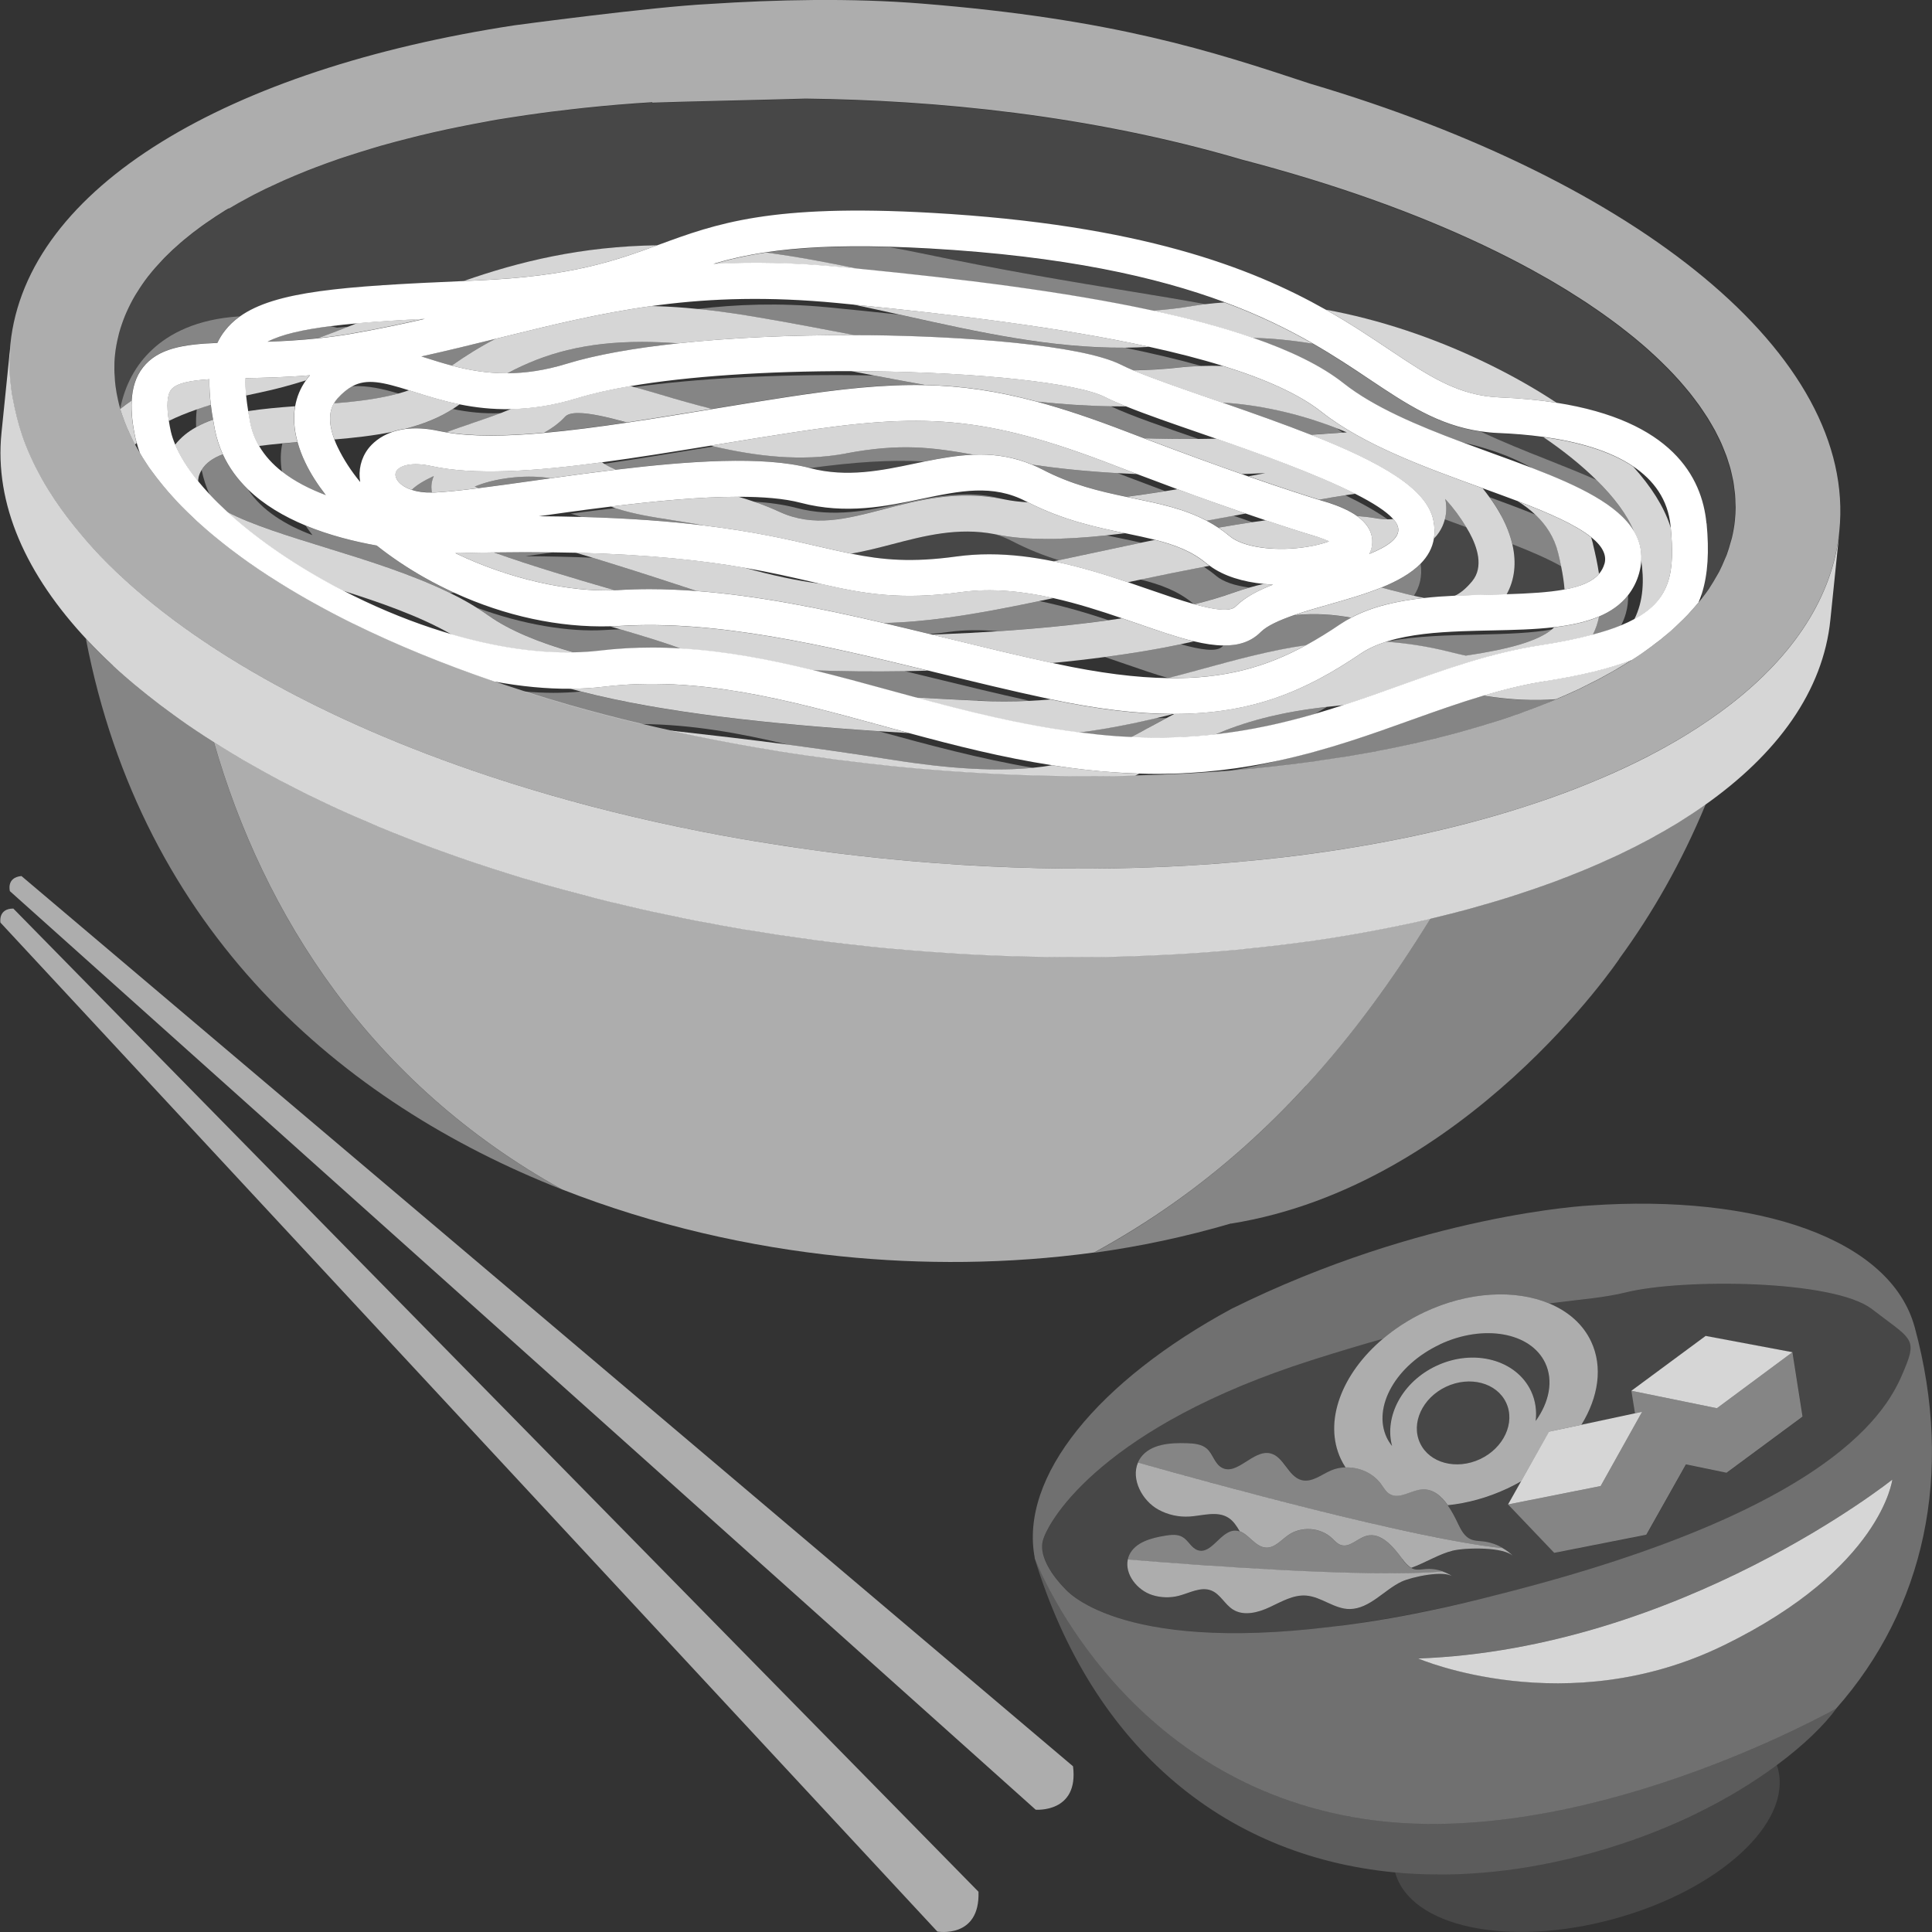 <svg viewBox="0 0 300 300" xmlns="http://www.w3.org/2000/svg"><rect x="0" y="0" width="300" height="300" fill="#333333" stroke="none"/><g fill="#fff"><path d="m 157.22 84.05 c -.94 -.49 -1.87 -.85 -2.8 -1.11 -5.69 -1.09 -10.85 .25 -15.84 1.55 -2.12 .55 -4.26 1.11 -6.44 1.48 4.93 .99 9.4 1.39 16.38 .44 1.7 -.23 3.4 -.34 5.08 -.34 3.41 0 6.77 .43 10.02 1.1 .27 -.06 .53 -.11 .8 -.17 -2.31 -.72 -4.71 -1.65 -7.19 -2.94 z" opacity=".1"/><path d="m 175.05 45.16 c 4.46 .73 8.46 1.39 12.13 2.07 .97 -.12 1.95 -.22 2.95 -.27 -10.52 -3.9 -24.85 -7.14 -45.79 -8.33 -2.23 -.13 -4.33 -.22 -6.29 -.27 1.58 .28 3.23 .6 4.97 .96 12.98 2.72 23.55 4.45 32.03 5.84 z" opacity=".1"/><path d="m 142 71.98 c .53 -.11 1.05 -.22 1.58 -.33 -5.46 -.29 -11.04 .12 -17.81 1.02 5.76 1.49 11.08 .38 16.23 -.7 z" opacity=".1"/><path d="m 247.86 74.51 c -2.26 -2.22 -5.02 -4.46 -8.2 -6.62 -2.35 -.32 -4.72 -.51 -7 -.6 -.95 -.04 -1.86 -.13 -2.75 -.26 3.45 1.6 6.95 3 10.26 4.32 2.68 1.06 5.27 2.09 7.68 3.16 z" opacity=".1"/><path d="m 234.83 84.51 c .67 2.86 .37 5.5 -.9 7.76 3.55 -.1 6.6 -.29 9.02 -.74 -.08 -1.05 -.25 -2.24 -.53 -3.6 -2.1 -1.17 -4.74 -2.31 -7.59 -3.43 z" opacity=".1"/><path d="m 228.61 90.2 c 1.81 -2.2 .77 -5.3 -.43 -7.51 -.16 -.28 -.33 -.56 -.49 -.84 -1.1 -.4 -2.21 -.8 -3.33 -1.22 -.19 .72 -.49 1.42 -.93 2.05 -.18 .26 -.43 .58 -.76 .92 -.24 1.52 -.98 2.81 -2.06 3.92 .28 1.97 -.14 3.6 -1.06 4.99 .58 .13 1.13 .25 1.64 .33 1.55 -.17 3.12 -.28 4.69 -.35 .94 -.45 1.82 -1.18 2.74 -2.3 z" opacity=".1"/><path d="m 31.27 35.19 c -.94 .68 -1.84 1.38 -2.69 2.09 -.2 .17 -.4 .34 -.6 .51 -.85 .73 -1.65 1.48 -2.4 2.24 -.13 .14 -.26 .27 -.39 .41 -.75 .79 -1.45 1.58 -2.09 2.4 -.03 .04 -.07 .08 -.11 .13 -.66 .85 -1.24 1.71 -1.78 2.59 -.09 .14 -.18 .28 -.27 .43 -.5 .85 -.94 1.71 -1.32 2.59 -.07 .17 -.14 .34 -.22 .51 -.37 .89 -.68 1.79 -.92 2.7 -.04 .14 -.07 .28 -.1 .42 -.24 .97 -.43 1.94 -.53 2.94 -.08 .81 -.11 1.62 -.1 2.42 .01 .3 .03 .61 .05 .91 .03 .49 .06 .99 .12 1.48 .05 .39 .11 .78 .18 1.17 s .15 .78 .24 1.16 c .09 .41 .2 .82 .31 1.22 .73 -3.65 2.39 -6.78 4.97 -9.17 2.63 -2.44 6.87 -4.76 13.59 -5.17 5.52 -3.95 16.09 -4.71 34.78 -5.51 8.54 -2.99 18.23 -5.38 30.04 -5.54 .07 -.03 .15 -.05 .22 -.08 8.93 -3.28 17.35 -6.38 42.37 -4.96 32.38 1.83 49.61 8.47 61.22 15.04 8.1 1.48 16.66 4.28 24.91 8.28 3.95 1.91 7.61 4 10.91 6.17 17.8 2.79 22.59 11.45 23.28 18.74 .41 4.32 .21 7.9 -.73 10.88 .03 .23 .04 .45 .07 .67 .36 -.46 .7 -.92 1.02 -1.38 .04 -.07 .08 -.14 .12 -.2 .39 -.59 .74 -1.19 1.08 -1.79 .13 -.23 .28 -.46 .4 -.7 .32 -.61 .58 -1.23 .84 -1.86 .1 -.24 .22 -.48 .31 -.72 .24 -.64 .43 -1.3 .61 -1.96 .06 -.23 .15 -.46 .2 -.69 .21 -.89 .37 -1.79 .46 -2.7 .07 -.67 .1 -1.34 .11 -2.01 0 -.23 -.02 -.46 -.03 -.69 -.01 -.44 -.02 -.88 -.06 -1.32 -.02 -.27 -.07 -.54 -.1 -.81 -.05 -.4 -.09 -.8 -.16 -1.19 -.05 -.29 -.13 -.59 -.19 -.88 -.08 -.37 -.16 -.75 -.26 -1.12 -.08 -.31 -.19 -.61 -.28 -.91 -.11 -.36 -.22 -.72 -.35 -1.08 -.11 -.31 -.25 -.63 -.37 -.94 -.14 -.35 -.28 -.7 -.43 -1.04 -.14 -.32 -.31 -.64 -.46 -.96 -.17 -.34 -.33 -.67 -.51 -1.01 -.18 -.33 -.37 -.66 -.56 -.98 -.19 -.33 -.38 -.65 -.58 -.97 -.21 -.34 -.43 -.67 -.66 -1 -.21 -.31 -.42 -.63 -.64 -.94 -.24 -.34 -.5 -.68 -.76 -1.02 -.23 -.3 -.46 -.61 -.7 -.91 -.28 -.35 -.57 -.69 -.86 -1.03 -.25 -.29 -.5 -.58 -.76 -.88 -.31 -.35 -.64 -.7 -.96 -1.05 -.26 -.28 -.53 -.56 -.81 -.84 -.35 -.36 -.71 -.71 -1.07 -1.06 -.28 -.27 -.56 -.54 -.85 -.81 -.39 -.36 -.78 -.72 -1.18 -1.08 -.29 -.26 -.58 -.51 -.88 -.77 -.43 -.37 -.86 -.73 -1.3 -1.09 -.29 -.24 -.6 -.48 -.9 -.72 -.47 -.37 -.94 -.74 -1.42 -1.11 -.3 -.23 -.6 -.45 -.91 -.68 -.51 -.38 -1.03 -.76 -1.56 -1.13 -.29 -.21 -.59 -.41 -.89 -.62 -.56 -.39 -1.14 -.78 -1.72 -1.17 -.28 -.18 -.56 -.36 -.84 -.54 -.62 -.4 -1.25 -.81 -1.9 -1.21 -.26 -.16 -.52 -.32 -.78 -.48 -.68 -.42 -1.37 -.83 -2.08 -1.24 -.23 -.13 -.46 -.26 -.69 -.39 -.76 -.43 -1.52 -.87 -2.3 -1.29 -.17 -.09 -.34 -.18 -.51 -.27 -.86 -.46 -1.72 -.92 -2.61 -1.38 -.07 -.03 -.13 -.07 -.2 -.1 -10.29 -5.26 -22.47 -9.94 -36.04 -13.78 -.05 -.02 -.11 -.03 -.16 -.05 -1.73 -.49 -3.48 -.97 -5.26 -1.43 -23.83 -7.02 -47.86 -9.27 -67.87 -9.51 -1.5 .08 -22.39 .54 -23.8 .63 -.01 -.02 -.02 -.05 -.03 -.07 -3.5 .21 -6.91 .51 -10.26 .85 h -.01 c -.09 .01 -.18 .02 -.28 .03 -.72 .08 -1.43 .16 -2.14 .24 -.98 .11 -1.96 .23 -2.93 .35 -.59 .08 -1.17 .15 -1.75 .23 -1.5 .2 -2.98 .42 -4.44 .65 -.08 .01 -.17 .02 -.26 .04 -1.8 .27 -2.78 .45 -2.82 .46 -.34 .06 -.66 .13 -1 .19 -1.35 .24 -2.69 .5 -4.01 .77 -.66 .13 -1.32 .27 -1.98 .41 -1.45 .31 -2.88 .64 -4.29 .98 -.61 .15 -1.22 .3 -1.82 .46 -1.42 .36 -2.82 .73 -4.19 1.12 -.5 .14 -.98 .29 -1.47 .44 -1.17 .35 -2.32 .71 -3.45 1.08 -.48 .16 -.96 .31 -1.44 .47 -1.26 .43 -2.49 .88 -3.7 1.34 -.44 .17 -.87 .33 -1.3 .5 -1.25 .49 -2.47 1 -3.65 1.53 -.39 .17 -.78 .35 -1.16 .53 -1.19 .55 -2.36 1.11 -3.48 1.68 -.29 .15 -.56 .3 -.84 .45 -1.05 .56 -2.08 1.13 -3.06 1.72 -.18 .11 -.36 .21 -.54 .31 -1.07 .65 -2.08 1.33 -3.05 2.01 -.23 .16 -.46 .32 -.68 .48 z" opacity=".1"/><path d="m 17.55 103.38 c .03 .03 .07 .06 .1 .09 1.33 1.23 2.74 2.43 4.21 3.63 .34 .28 .69 .56 1.04 .84 1.3 1.04 2.65 2.06 4.05 3.07 .28 .2 .54 .4 .83 .6 1.7 1.21 3.47 2.4 5.31 3.56 .35 .23 .73 .44 1.08 .67 1.15 .72 2.32 1.43 3.52 2.14 .47 .27 .96 .54 1.44 .81 1.13 .64 2.27 1.29 3.45 1.92 .55 .3 1.12 .59 1.69 .88 1.13 .59 2.27 1.18 3.44 1.76 .62 .31 1.26 .61 1.89 .91 1.14 .55 2.29 1.09 3.46 1.62 .69 .31 1.38 .62 2.08 .92 1.16 .51 2.32 1.01 3.5 1.51 .74 .31 1.5 .62 2.25 .92 1.17 .47 2.35 .94 3.54 1.4 .8 .31 1.6 .61 2.4 .91 1.19 .44 2.39 .87 3.6 1.3 .84 .3 1.69 .59 2.54 .88 1.21 .41 2.43 .81 3.66 1.21 .88 .28 1.77 .57 2.66 .84 1.24 .38 2.49 .76 3.74 1.12 .91 .27 1.83 .54 2.75 .79 1.26 .36 2.55 .7 3.83 1.04 .95 .25 1.89 .5 2.84 .75 1.29 .33 2.6 .64 3.91 .95 .97 .23 1.94 .47 2.92 .69 1.33 .3 2.67 .59 4.02 .87 .99 .21 1.97 .42 2.97 .63 1.38 .28 2.77 .53 4.17 .79 .99 .18 1.96 .38 2.96 .55 1.45 .26 2.92 .49 4.39 .72 .96 .15 1.91 .32 2.88 .47 1.62 .25 3.26 .46 4.9 .69 .83 .11 1.65 .24 2.48 .34 2.48 .31 4.98 .6 7.5 .86 3.59 .37 7.14 .65 10.67 .89 .71 .05 1.41 .1 2.11 .14 3.41 .21 6.79 .36 10.14 .45 .61 .02 1.21 .02 1.81 .04 3.21 .07 6.39 .09 9.53 .06 h .96 c 3.32 -.05 6.6 -.17 9.83 -.33 .65 -.03 1.31 -.07 1.96 -.1 3.21 -.18 6.37 -.41 9.48 -.7 .38 -.04 .75 -.08 1.12 -.12 2.95 -.29 5.85 -.63 8.71 -1.01 .42 -.06 .85 -.11 1.26 -.16 2.99 -.42 5.92 -.9 8.79 -1.42 .54 -.1 1.08 -.2 1.61 -.3 2.91 -.55 5.77 -1.14 8.54 -1.79 .2 -.05 .4 -.1 .6 -.15 1.84 -.44 3.64 -.9 5.42 -1.38 .58 -.16 1.14 -.32 1.71 -.49 1.39 -.39 2.76 -.79 4.1 -1.21 .64 -.2 1.26 -.4 1.89 -.61 1.26 -.41 2.5 -.83 3.72 -1.26 .61 -.22 1.22 -.44 1.83 -.66 1.23 -.46 2.43 -.93 3.62 -1.41 .53 -.22 1.07 -.43 1.6 -.65 1.3 -.55 2.57 -1.11 3.82 -1.69 .36 -.17 .74 -.33 1.09 -.5 3.25 -1.54 6.29 -3.19 9.12 -4.92 .2 -.13 .39 -.26 .59 -.38 1.17 -.73 2.3 -1.48 3.39 -2.25 11.47 -8.05 18.53 -17.84 19.65 -28.89 l 1.41 -13.74 c -1.04 10.14 -7.05 19.23 -16.9 26.88 -2.19 1.7 -4.57 3.33 -7.12 4.88 -3.83 2.33 -8.06 4.49 -12.65 6.46 -.77 .33 -1.54 .65 -2.32 .97 -2.35 .96 -4.79 1.87 -7.32 2.73 -1.68 .57 -3.4 1.13 -5.15 1.66 -5.26 1.59 -10.83 2.99 -16.68 4.17 s -11.96 2.15 -18.31 2.89 c -19.05 2.22 -40.16 2.4 -62.22 .15 -2.45 -.25 -4.88 -.53 -7.3 -.83 -3.48 -.44 -6.9 -.95 -10.3 -1.49 -1.32 -.21 -2.65 -.41 -3.95 -.64 -4.67 -.81 -9.25 -1.72 -13.73 -2.72 s -8.87 -2.09 -13.14 -3.27 c -4.28 -1.18 -8.44 -2.44 -12.49 -3.78 -26.29 -8.71 -47.48 -20.72 -60.46 -34.2 -1.48 -1.54 -2.82 -3.11 -4.09 -4.69 -1.47 -1.83 -2.8 -3.69 -3.96 -5.56 -.39 -.62 -.76 -1.25 -1.11 -1.88 -.33 -.59 -.64 -1.19 -.94 -1.78 -.56 -1.12 -1.06 -2.24 -1.51 -3.37 -.76 -1.93 -1.3 -3.87 -1.72 -5.82 -.21 -.97 -.39 -1.93 -.52 -2.9 s -.22 -1.94 -.25 -2.91 c 0 -.01 0 -.03 0 -.04 -.03 -.92 .04 -1.85 .1 -2.78 .02 -.38 0 -.77 .04 -1.15 l -1.4 13.74 c -1.13 11.05 3.8 22.05 13.39 32.25 1.25 1.32 2.56 2.63 3.96 3.93 z" opacity=".8"/><path d="m 202.8 168.6 c 7.22 -7.88 13.55 -16.59 19.32 -25.96 -.02 .01 -.04 .01 -.06 .01 -2.77 .65 -5.63 1.24 -8.54 1.79 -.54 .1 -1.07 .2 -1.61 .3 -2.87 .52 -5.8 1 -8.79 1.42 -.42 .06 -.84 .11 -1.26 .16 -2.85 .38 -5.76 .72 -8.71 1.01 -.38 .04 -.75 .08 -1.12 .12 -3.11 .29 -6.28 .52 -9.48 .7 -.65 .04 -1.3 .07 -1.96 .1 -3.24 .16 -6.51 .28 -9.83 .33 -.32 0 -.64 0 -.96 0 -3.14 .03 -6.32 .01 -9.53 -.06 -.6 -.01 -1.2 -.02 -1.81 -.04 -3.35 -.09 -6.73 -.25 -10.14 -.45 -.7 -.04 -1.41 -.09 -2.11 -.14 -3.53 -.24 -7.09 -.52 -10.67 -.89 -2.52 -.26 -5.02 -.55 -7.5 -.86 -.83 -.11 -1.65 -.23 -2.48 -.34 -1.64 -.22 -3.28 -.44 -4.9 -.69 -.97 -.15 -1.92 -.31 -2.88 -.47 -1.47 -.24 -2.94 -.47 -4.39 -.72 -.99 -.18 -1.97 -.37 -2.96 -.55 -1.39 -.26 -2.79 -.52 -4.17 -.79 -1 -.2 -1.98 -.42 -2.97 -.63 -1.34 -.28 -2.69 -.57 -4.02 -.87 -.98 -.22 -1.95 -.46 -2.92 -.69 -1.31 -.31 -2.62 -.63 -3.91 -.95 -.96 -.24 -1.9 -.49 -2.84 -.75 -1.28 -.34 -2.56 -.68 -3.83 -1.04 -.92 -.26 -1.84 -.53 -2.75 -.79 -1.26 -.37 -2.51 -.74 -3.74 -1.12 -.89 -.28 -1.78 -.56 -2.66 -.84 -1.23 -.4 -2.45 -.8 -3.66 -1.21 -.85 -.29 -1.7 -.58 -2.54 -.88 -1.21 -.43 -2.41 -.86 -3.6 -1.3 -.81 -.3 -1.61 -.6 -2.4 -.91 -1.19 -.46 -2.37 -.93 -3.54 -1.4 -.75 -.31 -1.51 -.61 -2.25 -.92 -1.18 -.5 -2.35 -1 -3.5 -1.51 -.7 -.31 -1.39 -.61 -2.08 -.92 -1.17 -.53 -2.32 -1.08 -3.46 -1.62 -.63 -.3 -1.27 -.6 -1.89 -.91 -1.17 -.58 -2.31 -1.17 -3.44 -1.76 -.56 -.29 -1.13 -.58 -1.69 -.88 -1.17 -.63 -2.31 -1.27 -3.45 -1.92 -.48 -.27 -.97 -.54 -1.44 -.81 -1.2 -.7 -2.37 -1.42 -3.52 -2.14 -.31 -.19 -.64 -.38 -.94 -.57 7.73 26.95 24.39 52.99 54.03 69.44 14.32 5.62 29.22 8.96 43.36 10.4 12.5 1.28 25.89 1.23 39.3 -.6 4.29 -2.34 8.34 -4.87 12.19 -7.58 7.68 -5.42 14.52 -11.57 20.71 -18.33 z" opacity=".6"/><path d="m 208.51 67.16 c -.33 -.22 -.66 -.45 -.97 -.68 -5.99 -2.34 -12.29 -3.67 -17.79 -3.98 5.03 1.74 9.66 3.39 13.76 5 1.61 -.1 3.27 -.22 4.98 -.35 h .02 z" opacity=".4"/><path d="m 224.42 77.46 c .23 1.06 .21 2.15 -.07 3.18 1.12 .41 2.24 .82 3.33 1.22 -.93 -1.56 -2.02 -3.03 -3.27 -4.4 z" opacity=".4"/><path d="m 219.54 92.52 c .92 -1.39 1.34 -3.03 1.06 -4.99 -1.5 1.54 -3.66 2.73 -6.08 3.71 .78 .19 1.53 .39 2.24 .58 1.02 .27 1.93 .5 2.77 .7 z" opacity=".4"/><path d="m 233.09 80.03 c .83 1.53 1.41 3.03 1.74 4.47 2.86 1.12 5.49 2.25 7.59 3.43 -.14 -.66 -.29 -1.36 -.47 -2.1 -.58 -2.37 -1.84 -4.31 -3.52 -5.91 -2.27 -.92 -4.67 -1.82 -7.12 -2.71 .68 .94 1.28 1.87 1.79 2.81 z" opacity=".4"/><path d="m 22.17 57.06 c 2.34 -2.99 6.27 -3.62 11.57 -3.83 .33 -.68 .73 -1.33 1.21 -1.95 .64 -.81 1.39 -1.52 2.27 -2.15 -6.73 .41 -10.97 2.72 -13.59 5.17 -2.58 2.39 -4.24 5.52 -4.97 9.17 0 .01 .01 .03 .01 .04 .54 -.45 1.13 -.88 1.76 -1.3 .11 -2.11 .68 -3.81 1.73 -5.16 z" opacity=".4"/><path d="m 230.31 108.01 c -3.7 1.1 -7.39 2.41 -11.19 3.77 -6.28 2.25 -12.98 4.64 -20.57 6.3 -2.44 .62 -4.96 1.16 -7.58 1.6 1.95 -.16 3.88 -.34 5.79 -.54 .42 -.04 .83 -.1 1.24 -.14 1.48 -.16 2.94 -.34 4.38 -.53 .67 -.09 1.33 -.18 2 -.27 1.24 -.18 2.47 -.36 3.69 -.56 .45 -.07 .91 -.13 1.36 -.2 0 0 .01 -.01 .01 -.01 s 0 0 0 0 c .04 -.01 .08 -.02 .12 -.02 2.23 -.37 4.41 -.78 6.55 -1.21 .28 -.06 .56 -.12 .83 -.17 4.26 -.89 8.31 -1.9 12.15 -3.02 .25 -.07 .5 -.15 .75 -.22 1.87 -.56 3.69 -1.15 5.46 -1.76 .07 -.02 .14 -.04 .21 -.07 v .02 c .42 -.15 .8 -.31 1.21 -.46 .91 -.33 1.8 -.67 2.67 -1.01 .61 -.24 1.22 -.48 1.82 -.73 .15 -.06 .29 -.12 .43 -.18 -3.19 .26 -6.92 .13 -11.31 -.56 z" opacity=".4"/><path d="m 122.47 115.65 c 4.82 .63 10.09 1.38 15.83 2.3 9.71 1.55 16.69 1.81 22.13 1.28 -8.31 -1.41 -16.24 -3.56 -23.98 -5.68 -16.87 -1.1 -33.44 -2.87 -46.27 -6.17 -2.75 .27 -5.71 .27 -8.82 -.01 2.28 .72 4.58 1.43 6.94 2.11 .01 0 .02 .01 .03 .01 s .01 0 .02 .01 c 3.65 1.04 7.39 2.02 11.23 2.93 7.7 .05 15.25 1.39 22.89 3.23 z" opacity=".4"/><path d="m 65.42 55.35 c .18 .06 .37 .12 .55 .17 1.34 .43 2.72 .86 4.17 1.25 2.22 -1.56 4.46 -2.95 6.81 -4.16 -3.73 .92 -7.53 1.85 -11.53 2.74 z" opacity=".4"/><path d="m 186.5 56.82 c -3.68 -1.04 -7.65 -1.97 -11.81 -2.82 -11.5 .08 -22.64 -2.39 -34.26 -4.97 -.27 -.06 -.55 -.12 -.83 -.18 -3.73 -.41 -7.45 -.78 -11.14 -1.14 -7.51 -.72 -14.14 -.45 -20.17 .27 2.44 .24 5.03 .58 7.77 1.03 5.53 .9 11.16 1.99 16.63 3.04 .79 0 1.57 0 2.36 .01 14.1 .15 32.78 1.45 39.02 4.59 .53 .27 1.16 .55 1.86 .85 2.39 -.05 4.75 -.17 7.05 -.43 1.16 -.13 2.33 -.21 3.51 -.25 z" opacity=".4"/><path d="m 78.79 57.96 c 2.76 -.02 5.8 -.43 9.24 -1.49 4.35 -1.34 10.28 -2.4 17.29 -3.16 -1.98 -.15 -3.84 -.22 -5.61 -.22 -8.74 0 -15.12 1.76 -20.92 4.87 z" opacity=".4"/><path d="m 251.71 97.14 c .3 -.58 .56 -1.2 .75 -1.89 .28 -.99 .38 -1.92 .34 -2.81 -1.15 1.47 -2.69 2.54 -4.51 3.31 -.2 .98 -.52 1.92 -.97 2.82 1.66 -.44 3.12 -.92 4.38 -1.43 z" opacity=".4"/><path d="m 93.91 97.83 c -5.56 .35 -12.8 -.86 -19.88 -3.47 .63 .39 1.24 .79 1.82 1.21 3.23 2.31 7.83 4.2 13.38 5.77 1.29 -.03 2.55 -.11 3.75 -.25 2.81 -.34 5.57 -.49 8.3 -.49 1.5 0 3 .05 4.49 .14 -2.39 -.9 -5.74 -1.93 -9.44 -3.02 -.81 .02 -1.61 .06 -2.42 .11 z" opacity=".4"/><path d="m 247.86 74.51 c -2.42 -1.07 -5 -2.1 -7.68 -3.16 -3.31 -1.31 -6.81 -2.72 -10.26 -4.32 -6.58 -.96 -11.57 -4.29 -17.24 -8.07 -2.63 -1.75 -5.48 -3.66 -8.82 -5.58 -3.23 -.55 -6.37 -.85 -9.35 -.91 5.81 2.01 10.67 4.35 14.15 7.1 4.65 3.68 11.52 6.56 18.27 9.09 3.79 .84 7.65 2.12 11 4.05 7.17 2.75 13.34 5.69 15.8 9.82 -1.03 -2.53 -3.06 -5.26 -5.86 -8.02 z" opacity=".4"/><path d="m 188.64 114.07 c 5.58 -.62 10.65 -1.76 15.45 -3.16 .66 -.37 1.31 -.75 1.96 -1.15 -7.7 .85 -13.05 2.44 -17.41 4.31 z" opacity=".4"/><path d="m 159.83 108.81 c -4.91 -1.08 -9.9 -2.29 -14.74 -3.48 -1.53 -.37 -3.07 -.75 -4.62 -1.12 -4.74 .08 -9.7 .05 -14.37 -.15 4.08 .99 8.17 2.11 12.33 3.25 1.18 .32 2.37 .65 3.56 .97 3.32 .19 6.6 .36 9.81 .51 2.81 .13 5.48 .12 8.02 .01 z" opacity=".4"/><path d="m 181.14 111.5 c -.52 .01 -1.05 .01 -1.59 0 -3.77 .9 -7.77 1.7 -12.09 2.24 2.01 .26 4.03 .48 6.08 .62 .72 .05 1.41 .07 2.11 .11 .86 -.46 1.72 -.93 2.58 -1.4 .94 -.52 1.92 -1.05 2.91 -1.57 z" opacity=".4"/><path d="m 87.73 64.72 c -.85 .94 -1.96 1.74 -3.23 2.47 3.99 -.36 8.31 -.92 12.82 -1.59 -2.91 -.8 -5.68 -1.45 -7.55 -1.45 -.96 0 -1.68 .17 -2.05 .58 z" opacity=".4"/><path d="m 227.59 101.82 c 6.57 -.99 11.1 -2.21 13.39 -4.09 -2.95 .56 -6.82 .71 -11.44 .81 -4.57 .1 -9.48 .2 -14.01 1.03 -.1 .03 -.21 .07 -.31 .1 3.15 .22 6.44 .71 9.93 1.59 .82 .21 1.63 .4 2.43 .57 z" opacity=".4"/><path d="m 187.17 47.23 c -3.67 -.68 -7.67 -1.34 -12.13 -2.07 -8.49 -1.39 -19.05 -3.12 -32.03 -5.84 -1.73 -.36 -3.38 -.68 -4.97 -.96 -8.26 -.23 -14.28 .14 -19.08 .86 4.93 .67 9.73 1.57 14.44 2.56 15.67 1.55 31.8 3.51 45.51 6.47 2.09 -.14 4.18 -.37 6.28 -.73 .65 -.11 1.31 -.2 1.98 -.28 z" opacity=".4"/><path d="m 132.99 58.26 c -13 -.14 -25.05 .53 -34.53 1.85 1.35 .37 2.76 .78 4.22 1.21 2.46 .72 5.11 1.5 7.86 2.18 .01 0 .02 0 .03 -.01 3.88 -.64 7.79 -1.28 11.67 -1.87 8.31 -1.27 14.98 -1.98 21.35 -1.85 -2.65 -.47 -5.29 -.97 -7.92 -1.47 -.91 -.02 -1.81 -.03 -2.68 -.04 z" opacity=".4"/><path d="m 77.76 64.15 c -2.73 .12 -5.18 -.17 -7.44 -.64 -2.17 1.41 -4.69 2.38 -7.38 3.08 1.43 -.19 3.16 -.14 5.24 .32 .36 .08 .75 .14 1.14 .21 1.26 -.46 2.52 -.89 3.74 -1.3 1.56 -.53 3.19 -1.08 4.71 -1.66 z" opacity=".4"/><path d="m 54.71 59.96 c -.78 .42 -1.54 1.04 -2.34 1.93 -.22 .24 -.39 .49 -.54 .76 3.55 -.3 7.02 -.71 10.06 -1.54 -2.38 -.71 -4.78 -1.27 -7.18 -1.14 z" opacity=".4"/><path d="m 215.43 80.62 c -1.78 -1.26 -3.98 -2.49 -6.54 -3.72 -1.25 .2 -2.61 .43 -4.07 .69 .92 .28 1.4 .43 1.42 .43 l .1 .03 c 1.42 .47 3.07 1.12 4.39 2.07 .96 .08 1.89 .17 2.77 .32 .72 .12 1.36 .17 1.93 .18 z" opacity=".4"/><path d="m 30.46 66.31 c .8 -.45 1.68 -.83 2.61 -1.16 -.13 -.77 -.25 -1.54 -.35 -2.3 -.75 .23 -1.48 .47 -2.17 .71 -.1 .9 -.13 1.82 -.1 2.75 z" opacity=".4"/><path d="m 52.33 50.88 c -.36 -.09 -.7 -.16 -1.05 -.24 -4.31 .55 -7.58 1.29 -9.73 2.4 2.43 -.08 5.09 -.24 7.89 -.53 1.55 -.56 3.1 -1.16 4.66 -1.78 -.6 .05 -1.2 .1 -1.77 .15 z" opacity=".4"/><path d="m 186.09 68.16 c -5.48 -1.89 -10.65 -3.67 -13.59 -5.07 -3.78 -.06 -7.61 -.32 -11.48 -.73 4.22 1.13 8.77 2.67 13.97 4.67 .91 .35 1.8 .69 2.68 1.02 2.57 .09 5.37 .13 8.42 .1 z" opacity=".4"/><path d="m 154.85 98.02 c 6.2 -.41 12.03 -.99 17.29 -1.72 -3.38 -1.12 -6.99 -2.2 -10.75 -2.97 -.85 .18 -1.71 .36 -2.56 .53 -8.38 1.7 -15.09 2.73 -21.57 2.88 2.4 .56 4.8 1.14 7.19 1.72 .9 -.09 1.82 -.19 2.79 -.32 2.52 -.35 5.08 -.35 7.62 -.13 z" opacity=".4"/><path d="m 91.96 86.6 c -3.17 -.13 -6.61 -.21 -10.37 -.24 1.4 -.2 2.85 -.4 4.34 -.6 -2.88 -.04 -5.96 -.04 -9.26 .01 6.16 2.21 13.07 4.22 17.66 5.55 .38 .11 .74 .22 1.11 .32 .17 -.01 .36 -.01 .53 -.02 1.62 -.1 3.26 -.15 4.91 -.15 2.4 0 4.82 .11 7.27 .29 -.74 -.24 -1.5 -.48 -2.27 -.74 -5.26 -1.74 -9.91 -3.21 -13.92 -4.43 z" opacity=".4"/><path d="m 47.4 71.83 c -.52 -1.08 -.91 -2.13 -1.2 -3.16 -.82 .06 -1.6 .13 -2.36 .2 -.3 1.36 -.32 2.82 -.07 4.35 1.95 1.53 4.31 2.73 6.81 3.67 -1.3 -1.68 -2.37 -3.38 -3.18 -5.05 z" opacity=".4"/><path d="m 31.31 72.97 c .28 1.39 .71 2.68 1.26 3.87 .82 .87 1.71 1.75 2.66 2.63 3.84 2.01 9.64 3.8 15.33 5.56 6.38 1.97 13.38 4.13 19.32 7.05 .23 -.01 .45 -.01 .67 -.02 -1.57 -.72 -3.12 -1.5 -4.64 -2.36 -2.66 -1.5 -5.15 -3.19 -7.43 -4.98 -3.55 -.63 -7.41 -1.61 -11.04 -3.11 .34 .5 .7 .99 1.08 1.49 -4.14 -1.55 -7.86 -3.82 -10.02 -7.1 -1.61 -1.56 -2.95 -3.36 -3.91 -5.45 -1.54 .59 -2.65 1.37 -3.28 2.43 z" opacity=".4"/><path d="m 193.99 91.24 c -2.23 -.29 -4.06 -.91 -5.12 -1.8 -.63 -.53 -1.28 -1 -1.94 -1.43 -3.18 .6 -6.47 1.27 -9.84 1.98 3.11 .77 5.86 1.78 8.18 3.73 .04 .03 .08 .06 .12 .08 .03 .01 .05 .02 .08 .02 2.2 -.55 4.17 -1.13 5.86 -1.74 .91 -.33 1.79 -.6 2.66 -.85 z" opacity=".4"/><path d="m 95.54 78.9 c -2.32 .26 -4.63 .56 -6.92 .86 .55 .16 1.11 .33 1.69 .5 7.59 .21 13.72 .69 18.84 1.31 -1.64 -.32 -3.24 -.57 -4.83 -.82 -3.04 -.47 -5.98 -.93 -8.78 -1.85 z" opacity=".4"/><path d="m 171.82 83.13 c -6.55 .68 -12.55 .82 -17.01 -.12 -.13 -.03 -.27 -.05 -.4 -.07 .94 .26 1.87 .62 2.8 1.11 2.48 1.29 4.88 2.22 7.19 2.94 1.6 -.34 3.2 -.68 4.79 -1.02 2.7 -.58 5.36 -1.15 8 -1.7 -1.06 -.24 -2.13 -.46 -3.22 -.69 -.72 -.15 -1.44 -.3 -2.16 -.45 z" opacity=".4"/><path d="m 173.53 73.47 c -5.29 -.29 -9.58 -.78 -13.25 -1.32 .53 .22 1.06 .46 1.59 .74 4.56 2.38 8.86 3.39 13.03 4.25 1.98 -.26 4 -.56 6.03 -.88 -2.3 -.86 -4.77 -1.79 -7.39 -2.79 z" opacity=".4"/><path d="m 191.54 80.08 c -1.38 .26 -2.77 .51 -4.17 .76 .62 .33 1.23 .69 1.83 1.09 1.79 -.31 3.54 -.6 5.24 -.85 -.91 -.31 -1.87 -.64 -2.9 -1 z" opacity=".4"/><path d="m 139.95 78.19 c -5.17 1.08 -10.51 2.2 -16.29 .68 -1.92 -.51 -4.15 -.82 -6.59 -.98 1.3 .45 2.62 .96 3.97 1.58 5.28 2.44 10.31 1.13 16.13 -.4 5.39 -1.41 11.49 -2.99 18.5 -1.59 -1.87 -.5 -3.72 -.71 -5.55 -.71 -3.47 0 -6.85 .71 -10.18 1.41 z" opacity=".4"/><path d="m 67.37 73.91 c -1.44 .67 -2.65 1.39 -3.42 2.14 .83 .27 1.87 .43 3.15 .41 -.02 -.11 -.05 -.22 -.07 -.33 -.07 -.55 -.05 -1.35 .34 -2.22 z" opacity=".4"/><path d="m 143.58 71.65 c 2.48 -.51 5 -.95 7.56 -1.05 -6.5 -1.15 -11.32 -1.78 -19.77 -.2 -7 1.31 -14.03 .41 -20.5 -1.08 -.78 .13 -1.57 .26 -2.35 .38 -5.04 .83 -10 1.64 -14.72 2.32 .57 .35 1.17 .64 1.78 .91 11.37 -1.37 22.89 -2.17 30.13 -.27 .02 .01 .04 .01 .07 .02 6.76 -.91 12.35 -1.32 17.81 -1.02 z" opacity=".4"/><path d="m 79.81 74.13 c -2.72 .26 -4.83 .88 -6.11 1.43 .18 .07 .39 .15 .61 .23 2.54 -.32 5.38 -.72 8.44 -1.15 .9 -.13 1.8 -.25 2.72 -.38 -1.64 -.28 -3.59 -.34 -5.67 -.13 z" opacity=".4"/><path d="m 200.92 95.53 c -2.24 .78 -4.16 1.63 -5.14 2.61 -1.54 1.54 -3.5 2.12 -5.81 2.1 -.06 .06 -.13 .11 -.19 .17 -.87 .87 -3.37 .48 -6.41 -.37 -3.54 .74 -7.5 1.41 -11.8 1.98 1.06 .36 2.1 .72 3.11 1.07 2.4 .83 4.66 1.61 6.75 2.21 1.83 -.47 3.64 -.96 5.43 -1.45 5.32 -1.45 10.51 -2.86 15.94 -3.65 1.79 -.97 3.54 -2.07 5.33 -3.28 .53 -.36 1.1 -.68 1.67 -.99 -2.67 -.49 -5.58 -.74 -8.87 -.38 z" opacity=".4"/><path d="m 173.14 119.94 c -3.34 -.23 -6.6 -.62 -9.79 -1.11 -.93 .16 -1.9 .29 -2.93 .39 -5.44 .54 -12.42 .27 -22.13 -1.28 -5.74 -.91 -11.01 -1.66 -15.83 -2.3 -6.29 -.83 -11.83 -1.46 -16.69 -2.01 -.59 -.07 -1.18 -.14 -1.76 -.2 l .39 .09 c .03 .01 .06 .01 .09 .02 2.48 .54 5 1.05 7.55 1.54 l 1.26 .24 c 2.46 .46 4.93 .89 7.45 1.3 .1 .02 .2 .03 .3 .05 2.54 .41 5.12 .77 7.72 1.12 .58 .08 1.16 .15 1.74 .23 2.61 .33 5.23 .65 7.88 .92 3.94 .4 7.83 .72 11.69 .97 .13 .01 .27 .01 .4 .02 3.76 .24 7.48 .41 11.15 .5 .11 0 .23 0 .34 .01 3.7 .09 7.36 .12 10.96 .07 h .16 c 1.07 -.01 2.12 -.05 3.18 -.07 .21 -.1 .41 -.21 .62 -.31 -1.23 -.04 -2.47 -.09 -3.74 -.18 z" opacity=".8"/><path d="m 232.89 61.71 c 3.25 .13 6.17 .42 8.81 .83 -3.3 -2.18 -6.96 -4.26 -10.91 -6.17 -8.25 -4 -16.81 -6.8 -24.91 -8.28 3.79 2.14 6.98 4.27 9.91 6.23 6.2 4.14 10.68 7.14 17.11 7.39 z" opacity=".8"/><path d="m 47.49 59.06 c .19 -.27 .4 -.54 .62 -.79 -3.7 .32 -7.06 .39 -10 .45 -.04 .8 -.01 1.7 .09 2.7 .68 -.16 1.39 -.31 2.11 -.46 2.47 -.51 4.84 -1.16 7.19 -1.9 z" opacity=".8"/><path d="m 30.82 74.16 c .1 -.43 .27 -.82 .49 -1.19 .63 -1.06 1.74 -1.84 3.28 -2.43 -.55 -1.2 -.97 -2.48 -1.24 -3.87 -.1 -.5 -.19 -1.01 -.27 -1.51 -.93 .33 -1.81 .71 -2.61 1.16 -1.29 .72 -2.4 1.61 -3.27 2.73 .75 1.82 1.96 3.75 3.57 5.73 0 -.2 .01 -.41 .06 -.62 z" opacity=".8"/><path d="m 239.88 105.77 c -3.26 .51 -6.42 1.3 -9.57 2.24 4.39 .7 8.12 .82 11.31 .56 1.09 -.46 2.17 -.93 3.21 -1.42 .15 -.07 .32 -.14 .48 -.21 v -.02 q 0 -.01 0 0 v .01 c .33 -.16 .63 -.32 .95 -.48 .66 -.32 1.31 -.65 1.95 -.98 .45 -.24 .89 -.48 1.33 -.73 .55 -.3 1.09 -.6 1.61 -.91 .48 -.28 .94 -.56 1.4 -.85 .28 -.18 .56 -.35 .83 -.53 -3.55 1.38 -7.99 2.44 -13.48 3.3 z" opacity=".8"/><path d="m 102.06 38.09 c -11.81 .16 -21.5 2.55 -30.04 5.54 .66 -.03 1.34 -.06 2.02 -.09 14.71 -.62 21.52 -3.07 28.03 -5.46 z" opacity=".8"/><path d="m 62.94 66.58 c 2.69 -.7 5.21 -1.67 7.38 -3.08 .35 -.22 .69 -.46 1.02 -.7 .01 -.01 .02 -.02 .03 -.02 -2.66 -.54 -5.01 -1.28 -7.09 -1.94 -.27 -.08 -.52 -.16 -.77 -.24 -.53 .18 -1.07 .35 -1.62 .5 -3.04 .83 -6.51 1.25 -10.06 1.54 -.95 1.68 -.59 3.79 .1 5.6 3 -.25 6.05 -.58 8.96 -1.18 .6 -.21 1.28 -.38 2.05 -.48 z" opacity=".8"/><path d="m 234.83 84.51 c -.34 -1.45 -.91 -2.94 -1.74 -4.47 -.51 -.94 -1.11 -1.88 -1.79 -2.81 -.34 -.47 -.7 -.94 -1.08 -1.41 -.09 -.03 -.18 -.07 -.27 -.1 -8.55 -3.1 -18.25 -6.62 -24.76 -11.76 -3.52 -2.79 -8.84 -5.13 -15.3 -7.13 -1.14 -.04 -2.27 -.04 -3.39 0 -1.18 .04 -2.35 .12 -3.51 .25 -2.3 .26 -4.66 .39 -7.05 .43 3.08 1.31 7.64 2.88 12.41 4.52 .47 .16 .94 .32 1.4 .48 5.5 .31 11.79 1.64 17.79 3.98 .53 .21 1.06 .42 1.59 .65 -.31 .01 -.51 .02 -.6 .03 h -.02 -.02 c -1.72 .13 -3.37 .24 -4.98 .35 10.92 4.3 18.09 8.37 19.07 13.33 .2 1.01 .22 1.93 .08 2.78 .33 -.34 .59 -.66 .76 -.92 .44 -.64 .74 -1.33 .93 -2.05 .28 -1.03 .3 -2.12 .07 -3.18 1.25 1.37 2.34 2.84 3.27 4.4 .17 .28 .34 .56 .49 .84 1.2 2.21 2.24 5.3 .43 7.51 -.92 1.12 -1.8 1.85 -2.74 2.3 1.94 -.09 3.87 -.13 5.74 -.17 .8 -.02 1.58 -.04 2.33 -.06 1.26 -2.26 1.56 -4.9 .9 -7.76 z" opacity=".8"/><path d="m 253.79 96.16 c 5.75 -3.11 6.25 -7.52 5.64 -14.23 -.03 -.1 -.07 -.19 -.1 -.29 -.97 -2.97 -2.93 -6.08 -5.74 -9.19 -3.71 -2.49 -8.76 -3.86 -13.93 -4.57 3.18 2.16 5.94 4.4 8.2 6.62 2.8 2.75 4.83 5.48 5.86 8.02 .8 1.34 1.21 2.81 1.12 4.44 .46 3 .39 6.32 -1.06 9.19 z" opacity=".8"/><path d="m 136.45 113.54 c 1.55 .1 3.1 .2 4.65 .29 -1.39 -.38 -2.77 -.75 -4.14 -1.13 -14.69 -4.02 -28.57 -7.82 -43.3 -6.06 -1.63 .2 -3.33 .3 -5.08 .31 .53 .14 1.07 .28 1.61 .42 12.82 3.3 29.4 5.06 46.27 6.17 z" opacity=".8"/><path d="m 247.36 84.46 c -.09 -.35 -.18 -.69 -.29 -1.03 -2.44 -1.96 -6.69 -3.81 -11.4 -5.6 1 .62 1.93 1.32 2.75 2.1 1.69 1.6 2.94 3.54 3.52 5.91 .18 .74 .34 1.44 .47 2.1 .28 1.36 .45 2.55 .53 3.6 2.49 -.46 4.31 -1.21 5.35 -2.44 -.22 -1.52 -.56 -3.06 -.93 -4.59 0 -.01 -.01 -.03 -.01 -.04 z" opacity=".8"/><path d="m 46.19 68.66 c -.55 -1.98 -.68 -3.86 -.38 -5.58 -2.49 .18 -4.97 .4 -7.3 .76 .09 .56 .19 1.14 .31 1.75 .26 1.34 .74 2.55 1.39 3.66 1.12 -.15 2.33 -.28 3.62 -.4 .76 -.07 1.54 -.13 2.36 -.2 z" opacity=".8"/><path d="m 151.8 108.8 c -3.21 -.15 -6.49 -.32 -9.81 -.51 8.17 2.22 16.59 4.34 25.46 5.47 4.33 -.55 8.33 -1.35 12.09 -2.24 .87 -.21 1.72 -.42 2.56 -.63 -5.42 -.01 -11.62 -.73 -18.96 -2.28 -1.08 .09 -2.19 .17 -3.31 .22 -2.55 .11 -5.21 .12 -8.02 -.01 z" opacity=".8"/><path d="m 76.67 85.77 c -1.72 .02 -3.49 .06 -5.34 .11 h -.04 c -.08 0 -.29 .01 -.6 0 8.43 4.07 17.81 6.07 24.74 5.76 -.37 -.11 -.73 -.21 -1.11 -.32 -4.59 -1.33 -11.5 -3.35 -17.66 -5.55 z" opacity=".8"/><path d="m 74.04 94.37 c -1.31 -.82 -2.7 -1.58 -4.16 -2.29 -5.95 -2.92 -12.94 -5.08 -19.32 -7.05 -5.69 -1.76 -11.49 -3.54 -15.33 -5.56 4.21 3.88 9.68 7.76 15.99 11.2 .64 .35 1.29 .68 1.93 1.02 2.87 .91 5.78 1.87 8.56 2.94 3.07 1.18 5.97 2.47 8.49 3.94 6.75 1.96 13.26 2.92 19.03 2.78 -5.54 -1.57 -10.15 -3.47 -13.38 -5.77 -.58 -.42 -1.2 -.82 -1.82 -1.21 z" opacity=".8"/><path d="m 190.13 46.96 c -1.01 .06 -1.99 .16 -2.95 .27 -.67 .08 -1.33 .17 -1.98 .28 -2.11 .36 -4.2 .59 -6.28 .73 5.68 1.23 10.95 2.62 15.6 4.23 2.98 .06 6.11 .37 9.35 .91 -3.81 -2.19 -8.25 -4.39 -13.73 -6.42 z" opacity=".8"/><path d="m 143.61 59.78 c 5.72 .12 11.21 .91 17.42 2.58 3.87 .41 7.7 .67 11.48 .73 .8 .01 1.6 .02 2.39 .02 -1.27 -.51 -2.4 -1 -3.33 -1.47 -4.29 -2.16 -19.33 -3.81 -36.57 -4 -.96 -.01 -1.91 -.01 -2.85 -.02 1.18 .23 2.36 .45 3.54 .68 2.63 .5 5.28 1 7.92 1.47 z" opacity=".8"/><path d="m 183.37 100.03 c .69 -.14 1.37 -.29 2.02 -.44 -2.61 -.63 -5.51 -1.63 -8.66 -2.72 -.82 -.28 -1.66 -.57 -2.51 -.86 -.69 .1 -1.38 .21 -2.09 .3 -5.26 .73 -11.09 1.31 -17.29 1.72 -2.79 .18 -5.64 .34 -8.56 .45 -.54 .02 -1.08 .04 -1.61 .06 .82 .2 1.65 .4 2.47 .6 5.34 1.3 10.86 2.64 16.25 3.81 2.83 -.27 5.56 -.58 8.17 -.93 4.3 -.57 8.26 -1.23 11.8 -1.98 z" opacity=".8"/><path d="m 73.05 65.81 c -1.22 .41 -2.48 .84 -3.74 1.3 4.06 .69 9.26 .62 15.19 .08 1.27 -.73 2.38 -1.53 3.23 -2.47 .37 -.41 1.09 -.58 2.05 -.58 1.86 0 4.64 .65 7.55 1.45 4.27 -.63 8.71 -1.36 13.23 -2.1 -2.75 -.68 -5.4 -1.45 -7.86 -2.18 -1.46 -.43 -2.87 -.84 -4.22 -1.21 -.2 -.06 -.41 -.11 -.61 -.16 -3.15 .54 -5.91 1.16 -8.18 1.86 -3.8 1.17 -7.23 1.65 -10.35 1.71 -.5 .21 -1.03 .42 -1.57 .63 -1.52 .58 -3.16 1.13 -4.71 1.66 z" opacity=".8"/><path d="m 181.43 105.28 c -.01 0 -.02 .01 -.03 .01 8.81 .13 15.26 -1.76 21.4 -5.11 -5.44 .79 -10.63 2.2 -15.94 3.65 -1.79 .49 -3.6 .98 -5.43 1.45 z" opacity=".8"/><path d="m 108.29 47.97 c -2.19 -.22 -4.26 -.36 -6.23 -.42 -.32 -.01 -.64 -.02 -.95 -.02 -8.08 1.12 -15.53 2.95 -23.5 4.92 -.22 .05 -.44 .11 -.66 .16 -2.34 1.2 -4.59 2.6 -6.81 4.16 2.6 .69 5.43 1.21 8.65 1.19 5.8 -3.11 12.18 -4.87 20.92 -4.87 1.77 0 3.64 .08 5.61 .22 7.99 -.86 17.36 -1.31 27.37 -1.27 -5.47 -1.05 -11.1 -2.14 -16.63 -3.04 -2.75 -.45 -5.33 -.79 -7.77 -1.03 z" opacity=".8"/><path d="m 177.67 68.05 c 5.94 2.26 11.02 4.11 15.18 5.56 1.17 -.04 2.38 -.08 3.62 -.14 -.85 .16 -1.72 .33 -2.6 .49 5.38 1.87 9.08 3.05 10.96 3.63 1.46 -.26 2.82 -.5 4.07 -.69 .54 -.09 1.07 -.16 1.56 -.23 -6.13 -3.11 -15.19 -6.35 -21.55 -8.55 -.96 .02 -1.9 .03 -2.82 .04 -3.06 .02 -5.85 -.02 -8.42 -.1 z" opacity=".8"/><path d="m 105.78 100.75 c 6.87 .4 13.58 1.68 20.33 3.32 4.66 .19 9.63 .23 14.37 .15 1.22 -.02 2.43 -.05 3.62 -.08 -16.2 -3.95 -32.85 -7.85 -47.77 -6.93 -.52 .03 -1.03 .05 -1.56 .06 .53 .15 1.05 .31 1.57 .46 3.7 1.09 7.06 2.11 9.44 3.02 z" opacity=".8"/><path d="m 110.77 41.01 c 6 -.32 12.49 -.22 19.75 .48 .96 .09 1.92 .19 2.88 .28 -4.71 -.99 -9.5 -1.89 -14.44 -2.56 -3.16 .47 -5.81 1.09 -8.19 1.8 z" opacity=".8"/><path d="m 32.73 62.86 c -.16 -1.35 -.25 -2.68 -.22 -3.97 -2.91 .18 -5.13 .58 -5.94 1.62 -.63 .8 -.75 2.47 -.36 4.85 1.28 -.63 2.73 -1.23 4.36 -1.79 .69 -.24 1.41 -.48 2.17 -.71 z" opacity=".8"/><path d="m 65.94 49.5 c -3.9 .2 -7.41 .41 -10.52 .69 -.44 .18 -.89 .36 -1.33 .53 -1.56 .62 -3.11 1.22 -4.66 1.78 1.68 -.18 3.4 -.39 5.18 -.71 3.98 -.7 7.72 -1.48 11.33 -2.3 z" opacity=".8"/><path d="m 178.22 113.07 c -.87 .48 -1.72 .95 -2.58 1.4 4.65 .21 8.97 .05 13.01 -.4 4.36 -1.87 9.72 -3.46 17.41 -4.31 .59 -.07 1.18 -.13 1.8 -.19 .28 -.03 .54 -.05 .82 -.08 2.91 -.95 5.75 -1.97 8.57 -2.97 7.29 -2.61 14.18 -5.08 21.78 -6.27 3.23 -.51 5.97 -1.06 8.3 -1.68 .45 -.9 .77 -1.84 .97 -2.82 -2.03 .86 -4.41 1.36 -6.96 1.66 -.11 .11 -.23 .21 -.35 .31 -2.29 1.89 -6.82 3.11 -13.39 4.09 -.8 -.17 -1.61 -.36 -2.43 -.57 -3.5 -.88 -6.78 -1.37 -9.93 -1.59 -1.47 .47 -2.81 1.08 -3.97 1.86 -8.47 5.74 -16.73 9.33 -28.92 9.35 -.41 .21 -.8 .42 -1.19 .63 -1 .53 -1.97 1.06 -2.91 1.57 z" opacity=".8"/><path d="m 140.44 49.02 c 11.62 2.58 22.76 5.05 34.26 4.97 1.25 -.01 2.51 -.06 3.78 -.13 -13.95 -3.05 -30.64 -5.06 -45.93 -6.56 2.38 .5 4.73 1.02 7.07 1.54 .28 .06 .55 .12 .83 .18 z" opacity=".8"/><path d="m 21.06 68.22 c -.52 -2.32 -.72 -4.29 -.63 -6.01 -.63 .42 -1.21 .86 -1.76 1.3 .01 .03 .02 .07 .03 .1 .08 .27 .18 .55 .27 .82 .24 .72 .52 1.45 .83 2.17 .12 .28 .26 .55 .38 .83 .21 .46 .43 .93 .67 1.39 .04 .07 .08 .15 .12 .22 .08 -.09 .16 -.18 .25 -.27 -.05 -.18 -.12 -.37 -.16 -.55 z" opacity=".8"/><path d="m 216.76 91.82 c -.71 -.19 -1.46 -.39 -2.24 -.58 -2.54 1.03 -5.36 1.84 -7.97 2.58 -1.87 .53 -3.85 1.1 -5.63 1.71 3.29 -.35 6.2 -.11 8.87 .38 3.32 -1.76 7.27 -2.63 11.38 -3.07 -.51 -.09 -1.06 -.2 -1.64 -.33 -.84 -.19 -1.76 -.43 -2.77 -.7 z" opacity=".8"/><path d="m 131.38 70.4 c 8.45 -1.58 13.27 -.95 19.77 .2 .35 -.01 .69 -.03 1.04 -.03 2.65 0 5.34 .43 8.09 1.58 3.67 .54 7.96 1.02 13.25 1.32 .97 .05 1.98 .1 3.02 .14 -1.16 -.44 -2.35 -.89 -3.57 -1.37 -20.35 -7.85 -29.85 -8.15 -49.88 -5.09 -3.85 .59 -7.75 1.23 -11.61 1.86 -.39 .06 -.77 .13 -1.15 .19 .18 .04 .36 .08 .54 .13 6.47 1.49 13.5 2.39 20.5 1.08 z" opacity=".8"/><path d="m 191.34 92.09 c -1.69 .61 -3.66 1.19 -5.86 1.74 3.01 .84 5.49 1.22 6.35 .36 1.42 -1.42 3.46 -2.49 5.82 -3.41 -.48 -.02 -.95 -.06 -1.42 -.11 -.73 .16 -1.47 .35 -2.22 .57 -.87 .25 -1.75 .52 -2.66 .85 z" opacity=".8"/><path d="m 215.44 80.63 c -.57 0 -1.21 -.05 -1.93 -.18 -.88 -.15 -1.81 -.25 -2.77 -.32 1.26 .91 2.21 2.09 2.33 3.67 .04 .55 -.02 1.33 -.44 2.17 .02 0 .03 0 .05 .01 2.76 -1.13 4.73 -2.46 4.41 -4.06 -.08 -.42 -.34 -.86 -.75 -1.32 -.28 .03 -.58 .04 -.91 .04 z" opacity=".8"/><path d="m 93.45 71.78 c -10.51 1.41 -19.83 2.04 -26.48 .58 -3.06 -.67 -4.79 -.06 -5.35 .67 -.36 .48 -.22 1 -.03 1.36 .32 .62 1.1 1.26 2.35 1.67 .77 -.76 1.98 -1.47 3.42 -2.14 -.39 .88 -.41 1.67 -.34 2.22 .01 .11 .04 .22 .07 .33 .12 0 .22 .01 .35 0 1.83 -.09 4.18 -.34 6.88 -.68 -.23 -.08 -.43 -.15 -.61 -.23 1.28 -.55 3.38 -1.17 6.11 -1.43 2.07 -.2 4.02 -.14 5.67 .13 3.27 -.46 6.68 -.92 10.11 -1.33 -.61 -.27 -1.21 -.56 -1.78 -.91 -.12 -.07 -.23 -.16 -.35 -.24 z" opacity=".8"/><path d="m 154.42 82.94 c .13 .03 .26 .05 .4 .07 4.46 .94 10.45 .81 17.01 .12 .95 -.1 1.91 -.21 2.88 -.33 -4.52 -.93 -9.61 -2.01 -15.07 -4.79 -1.33 -.09 -2.57 -.23 -3.66 -.46 -.1 -.02 -.2 -.04 -.3 -.06 -7.01 -1.4 -13.11 .18 -18.5 1.59 -5.82 1.52 -10.85 2.83 -16.13 .4 -1.35 -.62 -2.67 -1.14 -3.97 -1.58 -.81 -.28 -1.61 -.53 -2.4 -.76 -5.97 0 -13.02 .68 -19.84 1.52 .24 .09 .48 .17 .72 .25 2.8 .92 5.75 1.38 8.78 1.85 1.59 .25 3.2 .5 4.83 .82 7.85 .95 13.31 2.21 17.96 3.28 1.79 .41 3.43 .79 5.02 1.11 2.18 -.37 4.33 -.93 6.44 -1.48 4.99 -1.3 10.15 -2.64 15.84 -1.55 z" opacity=".8"/><path d="m 161.38 93.33 c .74 -.15 1.47 -.3 2.21 -.46 -4.68 -1.05 -9.56 -1.59 -14.31 -.94 -9.52 1.31 -15.21 .24 -21.87 -1.28 -3.67 -.48 -7.52 -1.3 -11.83 -2.5 -6.31 -1.09 -14.49 -2.04 -26.17 -2.33 .82 .25 1.67 .51 2.56 .77 4.01 1.23 8.66 2.69 13.92 4.43 .77 .26 1.53 .5 2.27 .74 9.52 .72 19.34 2.7 29.1 4.98 6.48 -.15 13.19 -1.18 21.57 -2.88 .85 -.17 1.71 -.36 2.56 -.53 z" opacity=".8"/><path d="m 189.21 81.94 c .59 .4 1.17 .83 1.74 1.3 1.66 1.39 5.21 2.14 9.26 1.95 2.73 -.13 4.87 -.64 6.17 -1.14 -.44 -.2 -1 -.43 -1.73 -.67 -.46 -.13 -3.2 -.94 -8.09 -2.59 -.69 .09 -1.39 .19 -2.1 .29 -1.7 .25 -3.46 .54 -5.24 .85 z" opacity=".8"/><path d="m 174.9 77.14 c .38 .08 .77 .16 1.15 .24 3.99 .82 7.82 1.61 11.33 3.47 1.4 -.25 2.8 -.5 4.17 -.76 .63 -.12 1.26 -.23 1.89 -.35 -2.97 -1.02 -6.51 -2.28 -10.61 -3.78 -.63 .11 -1.27 .21 -1.9 .31 -2.02 .32 -4.04 .62 -6.03 .88 z" opacity=".8"/><path d="m 186.94 88.02 c .29 -.05 .58 -.11 .87 -.16 -.16 -.12 -.32 -.22 -.47 -.34 -2.28 -1.91 -4.98 -2.92 -8.02 -3.69 -.71 .14 -1.42 .29 -2.13 .44 -2.63 .55 -5.3 1.12 -8 1.7 -1.59 .34 -3.19 .68 -4.79 1.02 -.27 .06 -.53 .11 -.8 .17 4.05 .83 7.94 2.04 11.53 3.25 .65 -.14 1.31 -.28 1.96 -.41 3.37 -.71 6.66 -1.38 9.84 -1.98 z" opacity=".8"/><path d="m 33.22 115.26 c -.05 -.03 -.09 -.06 -.14 -.1 -1.84 -1.17 -3.6 -2.36 -5.31 -3.56 -.28 -.2 -.55 -.4 -.83 -.6 -1.4 -1.01 -2.75 -2.04 -4.05 -3.07 -.35 -.28 -.7 -.56 -1.04 -.84 -1.46 -1.2 -2.88 -2.4 -4.21 -3.63 -.03 -.03 -.07 -.06 -.1 -.09 -1.4 -1.29 -2.71 -2.61 -3.96 -3.93 -.08 -.08 -.16 -.16 -.24 -.24 8.74 45.39 39.61 72.02 73.9 85.49 -29.65 -16.46 -46.3 -42.49 -54.03 -69.44 z" opacity=".4"/><path d="m 264.98 81.28 c -.68 -7.29 -5.48 -15.95 -23.28 -18.74 -2.64 -.41 -5.57 -.7 -8.81 -.83 -6.43 -.26 -10.91 -3.25 -17.11 -7.39 -2.93 -1.96 -6.12 -4.09 -9.91 -6.23 -11.62 -6.56 -28.84 -13.21 -61.22 -15.04 -25.02 -1.42 -33.45 1.68 -42.37 4.96 -.07 .03 -.15 .05 -.22 .08 -6.51 2.39 -13.32 4.84 -28.03 5.46 -.68 .03 -1.36 .06 -2.02 .09 -18.69 .8 -29.26 1.56 -34.78 5.51 -.88 .63 -1.64 1.34 -2.27 2.15 -.49 .62 -.89 1.27 -1.21 1.95 -5.31 .21 -9.23 .84 -11.57 3.83 -1.06 1.35 -1.62 3.05 -1.73 5.16 -.09 1.71 .11 3.69 .63 6.01 .04 .18 .11 .37 .16 .55 .13 .51 .29 1.01 .48 1.53 .14 .25 .28 .49 .44 .74 s .33 .51 .49 .76 c .16 .24 .3 .48 .47 .72 .15 .22 .33 .43 .48 .65 .23 .32 .47 .64 .71 .95 .32 .42 .65 .83 .99 1.24 .28 .34 .57 .69 .87 1.03 .32 .37 .66 .74 1 1.11 .36 .38 .71 .77 1.09 1.15 .31 .31 .63 .63 .95 .94 .44 .43 .89 .86 1.35 1.29 .27 .25 .55 .5 .83 .74 .55 .49 1.1 .97 1.68 1.45 .21 .18 .43 .35 .65 .53 .66 .54 1.34 1.08 2.04 1.62 .14 .11 .28 .21 .42 .31 .79 .6 1.6 1.2 2.44 1.79 .05 .03 .1 .07 .15 .1 .92 .65 1.87 1.29 2.84 1.92 v .01 c .08 .05 .16 .1 .24 .14 1.89 1.22 3.86 2.42 5.94 3.6 .14 .08 .29 .16 .43 .24 2.07 1.16 4.21 2.3 6.46 3.41 .05 .02 .09 .05 .14 .07 0 0 0 0 0 -.01 6.61 3.26 13.98 6.28 21.94 9 4.13 .76 8.12 1.15 11.86 1.12 1.75 -.01 3.45 -.11 5.08 -.31 14.73 -1.77 28.61 2.04 43.3 6.06 1.37 .38 2.75 .75 4.14 1.13 7.16 1.94 14.51 3.8 22.26 5 3.19 .5 6.45 .88 9.79 1.11 1.27 .09 2.52 .14 3.74 .18 .87 .03 1.74 .05 2.59 .05 7.02 0 13.3 -.83 19.07 -2.08 7.6 -1.65 14.3 -4.05 20.57 -6.3 3.8 -1.36 7.49 -2.67 11.19 -3.77 3.15 -.94 6.32 -1.73 9.57 -2.24 5.49 -.86 9.93 -1.92 13.48 -3.3 .16 -.11 .33 -.21 .49 -.31 .49 -.32 .97 -.64 1.43 -.97 .36 -.25 .72 -.51 1.06 -.77 .49 -.36 .98 -.73 1.45 -1.1 .28 -.22 .55 -.45 .82 -.68 .5 -.41 .99 -.83 1.45 -1.26 .19 -.17 .37 -.35 .55 -.53 .51 -.48 1.01 -.97 1.48 -1.46 .07 -.08 .14 -.15 .2 -.23 .49 -.53 .96 -1.07 1.41 -1.61 .19 -.46 .38 -.92 .53 -1.41 .94 -2.98 1.14 -6.56 .73 -10.88 z m -15.84 6.26 c -.17 .59 -.45 1.1 -.83 1.55 -1.04 1.24 -2.87 1.98 -5.35 2.44 -2.42 .45 -5.46 .63 -9.02 .74 -.76 .02 -1.53 .04 -2.33 .06 -1.87 .04 -3.8 .08 -5.74 .17 -1.57 .07 -3.14 .18 -4.69 .35 -4.11 .44 -8.06 1.31 -11.38 3.07 -.57 .31 -1.14 .63 -1.67 .99 -1.78 1.21 -3.54 2.3 -5.33 3.28 -6.14 3.35 -12.59 5.24 -21.4 5.11 -4.95 -.07 -10.65 -.78 -17.45 -2.24 -.18 -.04 -.37 -.08 -.55 -.12 -5.39 -1.16 -10.91 -2.51 -16.25 -3.81 -.82 -.2 -1.64 -.4 -2.47 -.6 -.08 -.02 -.16 -.04 -.24 -.06 -2.39 -.58 -4.79 -1.16 -7.19 -1.72 -9.76 -2.28 -19.58 -4.26 -29.1 -4.98 -2.44 -.18 -4.87 -.29 -7.27 -.29 -1.65 0 -3.29 .05 -4.91 .15 -.17 .01 -.35 .01 -.53 .02 -6.94 .31 -16.32 -1.7 -24.74 -5.76 h .6 .04 c 1.84 -.05 3.62 -.09 5.34 -.11 3.3 -.05 6.38 -.05 9.26 -.01 1.19 .02 2.35 .04 3.47 .06 11.68 .29 19.86 1.24 26.17 2.33 4.05 .7 7.34 1.46 10.28 2.14 .52 .12 1.04 .24 1.55 .36 6.66 1.52 12.35 2.58 21.87 1.28 4.75 -.65 9.63 -.11 14.31 .94 3.71 .83 7.31 1.99 10.63 3.12 .85 .29 1.7 .58 2.51 .86 3.15 1.09 6.05 2.1 8.66 2.72 1.65 .4 3.18 .63 4.58 .65 2.31 .03 4.27 -.55 5.81 -2.1 .97 -.97 2.9 -1.83 5.14 -2.61 1.78 -.62 3.76 -1.18 5.63 -1.71 2.61 -.74 5.42 -1.55 7.97 -2.58 2.41 -.98 4.57 -2.17 6.08 -3.71 1.08 -1.11 1.82 -2.39 2.06 -3.92 .14 -.85 .12 -1.77 -.08 -2.78 -.98 -4.96 -8.15 -9.03 -19.07 -13.33 -4.1 -1.61 -8.73 -3.26 -13.76 -5 -.46 -.16 -.93 -.32 -1.4 -.48 -4.78 -1.65 -9.34 -3.22 -12.41 -4.52 -.7 -.3 -1.33 -.58 -1.86 -.85 -6.24 -3.14 -24.92 -4.44 -39.02 -4.59 -.79 -.01 -1.58 -.01 -2.36 -.01 -10.01 -.03 -19.39 .41 -27.37 1.27 -7 .75 -12.94 1.82 -17.29 3.16 -3.44 1.06 -6.48 1.47 -9.24 1.49 -3.22 .02 -6.05 -.5 -8.65 -1.19 -1.45 -.39 -2.83 -.82 -4.17 -1.25 -.18 -.06 -.37 -.12 -.55 -.17 4 -.88 7.8 -1.82 11.53 -2.74 .22 -.05 .44 -.11 .66 -.16 7.97 -1.97 15.41 -3.8 23.5 -4.92 .45 -.06 .91 -.12 1.37 -.18 8.09 -1.03 16.88 -1.32 27.51 -.3 .85 .08 1.7 .16 2.55 .25 15.29 1.51 31.98 3.51 45.93 6.56 4.08 .89 7.92 1.87 11.42 2.96 6.46 2 11.78 4.35 15.3 7.13 6.51 5.15 16.2 8.66 24.76 11.76 .09 .03 .18 .07 .27 .1 1.84 .67 3.68 1.34 5.46 2.01 4.71 1.79 8.96 3.64 11.4 5.6 .91 .73 1.57 1.48 1.9 2.25 .27 .61 .33 1.23 .16 1.86 z m -205.36 -14.32 c -1.44 -1.13 -2.65 -2.44 -3.54 -3.96 -.65 -1.11 -1.13 -2.32 -1.39 -3.66 -.12 -.61 -.22 -1.19 -.31 -1.75 -.14 -.88 -.25 -1.68 -.32 -2.43 -.09 -1.01 -.13 -1.91 -.09 -2.7 2.94 -.06 6.3 -.13 10 -.45 -.22 .26 -.43 .52 -.62 .79 -.87 1.21 -1.42 2.56 -1.68 4.03 -.3 1.72 -.17 3.6 .38 5.58 .29 1.03 .68 2.09 1.2 3.16 .8 1.68 1.88 3.37 3.18 5.05 -2.5 -.94 -4.86 -2.14 -6.81 -3.67 z m -2.22 -20.17 c 2.15 -1.11 5.43 -1.86 9.73 -2.4 1.29 -.16 2.68 -.31 4.15 -.44 3.11 -.28 6.62 -.5 10.52 -.69 -3.6 .82 -7.35 1.6 -11.33 2.3 -1.78 .31 -3.5 .53 -5.18 .71 -2.8 .3 -5.47 .45 -7.89 .53 z m 122.07 34.12 c -3.25 -.67 -6.61 -1.1 -10.02 -1.1 -1.69 0 -3.38 .11 -5.08 .34 -6.98 .96 -11.45 .55 -16.38 -.44 -1.59 -.32 -3.23 -.7 -5.02 -1.11 -4.65 -1.08 -10.12 -2.34 -17.96 -3.28 -5.12 -.62 -11.26 -1.1 -18.84 -1.31 -2.1 -.06 -4.32 -.09 -6.66 -.11 1.38 -.19 2.82 -.39 4.29 -.6 2.23 -.31 4.54 -.61 6.89 -.9 6.82 -.85 13.88 -1.52 19.84 -1.52 3.75 0 7.07 .26 9.62 .93 7.06 1.86 13.33 .54 18.86 -.62 5.89 -1.23 10.97 -2.3 16.13 .39 .12 .06 .23 .11 .35 .17 5.46 2.78 10.55 3.86 15.07 4.79 .07 .01 .14 .03 .21 .04 1.54 .32 3.01 .63 4.42 .98 3.04 .77 5.74 1.77 8.02 3.69 .15 .12 .31 .23 .47 .34 2.18 1.62 5.21 2.51 8.41 2.82 .47 .05 .95 .08 1.42 .11 -2.36 .91 -4.39 1.98 -5.82 3.41 -.86 .86 -3.34 .48 -6.35 -.36 -.03 -.01 -.05 -.02 -.08 -.02 -2.15 -.6 -4.56 -1.44 -6.85 -2.23 -1.1 -.38 -2.24 -.78 -3.41 -1.17 -3.6 -1.21 -7.48 -2.42 -11.53 -3.25 z m -111.79 -24.51 c .15 -.26 .33 -.52 .54 -.76 .8 -.88 1.56 -1.51 2.34 -1.93 2.26 -1.21 4.7 -.64 8.8 .64 .25 .08 .5 .16 .77 .24 2.08 .66 4.43 1.4 7.09 1.94 2.39 .48 5.03 .8 7.96 .74 3.12 -.06 6.55 -.54 10.35 -1.71 2.28 -.7 5.03 -1.32 8.18 -1.86 8.91 -1.52 20.97 -2.35 34.28 -2.33 .95 0 1.89 0 2.85 .02 17.24 .19 32.27 1.83 36.57 4 .93 .47 2.06 .96 3.33 1.47 3.12 1.26 7.15 2.65 11.64 4.2 .73 .25 1.53 .53 2.37 .82 6.36 2.21 15.42 5.44 21.55 8.55 2.69 1.36 4.81 2.7 5.89 3.92 .41 .46 .67 .9 .75 1.32 .32 1.61 -1.65 2.93 -4.41 4.06 -.02 .01 -.04 .02 -.07 .03 .01 -.01 .01 -.02 .02 -.03 .42 -.84 .48 -1.62 .44 -2.17 -.12 -1.58 -1.07 -2.76 -2.33 -3.67 -1.32 -.95 -2.98 -1.6 -4.39 -2.07 l -.1 -.03 c -.02 -.01 -.51 -.15 -1.42 -.43 -1.87 -.58 -5.57 -1.76 -10.96 -3.63 -.33 -.12 -.68 -.24 -1.02 -.36 -4.16 -1.46 -9.24 -3.3 -15.18 -5.56 -.88 -.33 -1.76 -.67 -2.68 -1.02 -5.2 -2 -9.75 -3.54 -13.97 -4.67 -6.21 -1.67 -11.7 -2.46 -17.42 -2.58 -6.38 -.13 -13.05 .58 -21.35 1.85 -3.87 .59 -7.79 1.23 -11.67 1.87 -.01 0 -.02 0 -.03 .01 -4.51 .74 -8.96 1.47 -13.23 2.1 -4.52 .67 -8.83 1.23 -12.82 1.59 -5.93 .54 -11.14 .61 -15.19 -.08 -.38 -.07 -.77 -.13 -1.14 -.21 -2.08 -.46 -3.8 -.5 -5.24 -.32 -.77 .1 -1.45 .27 -2.05 .48 -2.01 .7 -3.16 1.87 -3.71 2.58 -1.14 1.5 -1.56 3.36 -1.25 5.18 -1.39 -1.69 -2.57 -3.49 -3.5 -5.42 -.18 -.37 -.35 -.76 -.5 -1.17 -.69 -1.81 -1.06 -3.91 -.1 -5.6 v -.01 z m 73.89 10.01 c -7.24 -1.9 -18.76 -1.1 -30.13 .27 -3.42 .41 -6.83 .87 -10.11 1.33 -.92 .13 -1.83 .26 -2.72 .38 -3.06 .43 -5.9 .83 -8.44 1.15 -2.7 .34 -5.05 .59 -6.88 .68 -.12 .01 -.23 0 -.35 0 -1.27 .03 -2.31 -.13 -3.15 -.41 -1.25 -.41 -2.03 -1.06 -2.35 -1.67 -.19 -.36 -.33 -.88 .03 -1.36 .56 -.73 2.29 -1.34 5.35 -.67 6.65 1.46 15.96 .83 26.48 -.58 5.38 -.72 11.07 -1.64 16.88 -2.59 .39 -.06 .77 -.13 1.15 -.19 3.86 -.63 7.75 -1.27 11.61 -1.86 20.04 -3.06 29.53 -2.76 49.88 5.09 1.22 .47 2.41 .93 3.57 1.37 2.22 .84 4.31 1.62 6.27 2.35 4.1 1.51 7.64 2.76 10.61 3.78 1.12 .39 2.16 .74 3.12 1.06 4.89 1.64 7.63 2.45 8.09 2.59 .73 .25 1.3 .47 1.73 .67 -1.31 .49 -3.44 1 -6.17 1.14 -4.05 .19 -7.6 -.55 -9.26 -1.95 -.57 -.48 -1.15 -.91 -1.74 -1.3 -.6 -.4 -1.21 -.76 -1.83 -1.09 -3.51 -1.86 -7.34 -2.65 -11.33 -3.47 -.38 -.08 -.76 -.16 -1.15 -.24 -4.16 -.87 -8.47 -1.87 -13.03 -4.25 -.53 -.28 -1.06 -.52 -1.59 -.74 -2.75 -1.15 -5.45 -1.58 -8.09 -1.58 -.35 0 -.69 .01 -1.04 .03 -2.56 .1 -5.07 .55 -7.56 1.05 -.53 .11 -1.06 .22 -1.58 .33 -5.15 1.08 -10.47 2.19 -16.23 .7 -.02 -.01 -.04 -.01 -.07 -.02 z m -98.52 -3.62 c -.29 -.7 -.53 -1.38 -.68 -2.04 -.13 -.59 -.23 -1.13 -.31 -1.65 -.38 -2.38 -.27 -4.04 .36 -4.85 .81 -1.03 3.03 -1.43 5.94 -1.62 -.03 1.29 .06 2.62 .22 3.97 .09 .76 .21 1.53 .35 2.3 .09 .5 .18 1.01 .27 1.51 .27 1.39 .7 2.67 1.24 3.87 .96 2.09 2.3 3.89 3.91 5.45 2.49 2.41 5.61 4.23 8.94 5.61 3.63 1.5 7.5 2.48 11.04 3.11 2.28 1.8 4.77 3.48 7.43 4.98 1.52 .86 3.07 1.64 4.64 2.36 7.87 3.61 16.26 5.42 24.21 5.2 .52 -.01 1.04 -.03 1.56 -.06 14.92 -.92 31.57 2.98 47.77 6.93 .58 .14 1.16 .28 1.73 .42 5.56 1.36 11.31 2.76 16.95 3.96 .13 .03 .25 .05 .37 .08 7.34 1.55 13.54 2.27 18.96 2.28 h .23 c 12.2 -.01 20.45 -3.61 28.92 -9.35 1.16 -.79 2.51 -1.39 3.97 -1.86 .1 -.03 .2 -.07 .31 -.1 1.7 -.52 3.57 -.86 5.53 -1.1 1.9 -.23 3.9 -.35 5.92 -.43 1.57 -.06 3.16 -.1 4.74 -.13 3.27 -.07 6.56 -.14 9.61 -.5 2.56 -.3 4.93 -.8 6.96 -1.66 1.82 -.77 3.36 -1.84 4.51 -3.31 .74 -.96 1.34 -2.07 1.71 -3.4 .2 -.72 .31 -1.41 .34 -2.08 .08 -1.63 -.32 -3.1 -1.12 -4.44 -2.46 -4.13 -8.63 -7.07 -15.8 -9.82 -1.97 -.76 -4.01 -1.5 -6.08 -2.25 -1.61 -.58 -3.26 -1.19 -4.93 -1.81 -6.75 -2.52 -13.62 -5.41 -18.27 -9.09 -3.48 -2.76 -8.34 -5.09 -14.15 -7.1 -4.65 -1.61 -9.91 -3.01 -15.6 -4.23 -13.72 -2.96 -29.84 -4.92 -45.51 -6.47 -.96 -.1 -1.92 -.19 -2.88 -.28 -7.26 -.7 -13.75 -.8 -19.75 -.48 2.38 -.71 5.02 -1.33 8.19 -1.8 4.8 -.72 10.82 -1.09 19.08 -.86 1.97 .06 4.06 .14 6.29 .27 20.94 1.19 35.27 4.43 45.79 8.33 5.48 2.03 9.92 4.24 13.73 6.42 3.34 1.92 6.2 3.82 8.82 5.58 5.67 3.79 10.66 7.12 17.24 8.07 .89 .13 1.8 .22 2.75 .26 2.28 .09 4.65 .28 7 .6 5.16 .71 10.21 2.07 13.93 4.57 3.2 2.15 5.41 5.14 5.82 9.27 0 .02 .01 .05 .01 .07 0 .05 .01 .09 .01 .14 .62 6.71 .12 11.12 -5.64 14.23 -.63 .34 -1.32 .67 -2.08 .98 -1.26 .52 -2.72 .99 -4.38 1.43 -2.33 .62 -5.07 1.18 -8.3 1.68 -7.6 1.19 -14.49 3.66 -21.78 6.27 -2.81 1.01 -5.65 2.02 -8.57 2.97 -1.5 .49 -3.03 .97 -4.58 1.42 -4.8 1.39 -9.88 2.54 -15.45 3.16 -4.04 .45 -8.35 .62 -13.01 .4 -.7 -.03 -1.39 -.06 -2.11 -.11 -2.06 -.14 -4.07 -.37 -6.08 -.62 -8.87 -1.13 -17.28 -3.25 -25.46 -5.47 -1.19 -.32 -2.38 -.65 -3.56 -.97 -4.16 -1.14 -8.25 -2.26 -12.33 -3.25 -6.75 -1.64 -13.46 -2.92 -20.33 -3.32 -1.49 -.09 -2.98 -.14 -4.49 -.14 -2.73 0 -5.49 .15 -8.3 .49 -1.21 .14 -2.47 .22 -3.75 .25 -5.77 .15 -12.28 -.82 -19.03 -2.78 -1.05 -.31 -2.11 -.64 -3.17 -.99 -4.61 -1.53 -9.29 -3.51 -13.88 -5.89 -.65 -.33 -1.29 -.67 -1.93 -1.02 -6.31 -3.45 -11.78 -7.32 -15.99 -11.2 -.95 -.88 -1.85 -1.76 -2.66 -2.63 -.65 -.7 -1.25 -1.39 -1.81 -2.07 -1.61 -1.98 -2.82 -3.91 -3.57 -5.73 z"/><path d="m 260.56 127.74 c -2.82 1.74 -5.87 3.38 -9.12 4.92 -.36 .17 -.73 .33 -1.09 .5 -1.25 .58 -2.51 1.14 -3.82 1.69 -.53 .22 -1.06 .43 -1.6 .65 -1.19 .48 -2.39 .95 -3.62 1.41 -.6 .22 -1.21 .44 -1.83 .66 -1.22 .43 -2.46 .85 -3.72 1.26 -.63 .2 -1.25 .41 -1.89 .61 -1.34 .42 -2.72 .82 -4.1 1.21 -.57 .16 -1.13 .33 -1.71 .49 -1.77 .48 -3.58 .94 -5.42 1.38 -.18 .04 -.35 .09 -.54 .14 -5.76 9.36 -12.1 18.07 -19.32 25.96 -6.19 6.76 -13.03 12.9 -20.71 18.33 -3.84 2.71 -7.9 5.24 -12.19 7.58 7.14 -.98 14.28 -2.5 21.3 -4.56 l -.02 .03 c 36.6 -5.87 60.28 -41.1 60.28 -41.1 h -.02 c 5.16 -7.05 9.7 -15 13.43 -23.99 -.11 .08 -.23 .14 -.33 .22 -1.09 .77 -2.23 1.51 -3.39 2.25 -.2 .13 -.39 .26 -.59 .38 z" opacity=".4"/><path d="m 1.57 54.61 c -.06 .93 -.13 1.85 -.1 2.78 v .04 c .03 .97 .12 1.94 .25 2.91 s .31 1.94 .52 2.9 c .42 1.95 .96 3.89 1.72 5.82 .45 1.13 .95 2.25 1.51 3.37 .3 .6 .6 1.19 .94 1.78 .35 .63 .72 1.25 1.11 1.88 1.16 1.87 2.49 3.73 3.96 5.56 1.26 1.58 2.6 3.14 4.09 4.69 12.98 13.48 34.17 25.49 60.46 34.2 4.05 1.34 8.21 2.6 12.49 3.78 s 8.66 2.27 13.14 3.27 9.06 1.91 13.73 2.72 c 1.31 .23 2.63 .43 3.95 .64 3.4 .54 6.82 1.06 10.3 1.49 2.42 .3 4.85 .58 7.3 .83 22.06 2.25 43.17 2.08 62.22 -.15 6.35 -.74 12.47 -1.71 18.31 -2.89 5.85 -1.18 11.42 -2.58 16.68 -4.17 1.75 -.53 3.47 -1.08 5.15 -1.66 2.52 -.86 4.96 -1.77 7.32 -2.73 .78 -.32 1.56 -.64 2.32 -.97 4.59 -1.98 8.82 -4.13 12.65 -6.46 2.56 -1.55 4.93 -3.18 7.12 -4.88 9.85 -7.65 15.86 -16.73 16.9 -26.88 2.79 -27.33 -31.35 -54.46 -82.18 -69.49 -.05 -.02 -.09 -.04 -.15 -.05 -15.16 -5.01 -30.28 -9.98 -60.1 -12.38 -10.99 -.89 -22.72 -.62 -33.07 .06 -8.91 .44 -30.21 3.31 -30.21 3.31 -44.39 6.77 -75.79 25.08 -78.29 49.53 -.04 .38 -.02 .77 -.04 1.15 z m 33.97 -22.22 c .98 -.59 2.01 -1.16 3.06 -1.72 .28 -.15 .56 -.3 .84 -.45 1.12 -.58 2.28 -1.14 3.48 -1.68 .38 -.18 .77 -.35 1.16 -.53 1.18 -.52 2.4 -1.03 3.65 -1.53 .43 -.17 .87 -.33 1.3 -.5 1.21 -.46 2.44 -.91 3.7 -1.34 .47 -.16 .96 -.32 1.44 -.47 1.13 -.37 2.28 -.73 3.45 -1.08 .49 -.14 .97 -.3 1.47 -.44 1.37 -.39 2.77 -.76 4.19 -1.12 .61 -.15 1.21 -.31 1.82 -.46 1.41 -.34 2.83 -.67 4.29 -.98 .65 -.14 1.32 -.27 1.98 -.41 1.32 -.27 2.65 -.52 4.01 -.77 .34 -.06 .66 -.13 1 -.19 .04 -.01 1.02 -.19 2.82 -.46 .09 -.01 .17 -.02 .26 -.04 1.46 -.23 2.95 -.45 4.44 -.65 .58 -.08 1.17 -.15 1.75 -.23 .97 -.12 1.95 -.24 2.93 -.35 .71 -.08 1.42 -.16 2.14 -.24 .09 -.01 .18 -.02 .28 -.03 h .01 c 3.35 -.35 6.76 -.64 10.26 -.85 .01 .02 .02 .05 .03 .07 1.41 -.09 22.3 -.56 23.8 -.63 20.01 .24 44.04 2.49 67.87 9.51 1.78 .46 3.52 .94 5.26 1.43 .05 .02 .11 .03 .16 .05 13.57 3.84 25.75 8.52 36.04 13.78 .07 .03 .13 .07 .2 .1 .89 .45 1.75 .92 2.61 1.38 .17 .09 .34 .18 .51 .27 .78 .43 1.55 .86 2.3 1.29 .23 .13 .46 .26 .69 .39 .71 .41 1.39 .82 2.08 1.24 .26 .16 .53 .32 .78 .48 .64 .4 1.27 .8 1.9 1.21 .28 .18 .56 .36 .84 .54 .58 .39 1.15 .78 1.72 1.17 .3 .21 .6 .41 .89 .62 .53 .38 1.05 .75 1.56 1.13 .3 .23 .61 .45 .91 .68 .48 .37 .96 .74 1.42 1.11 .3 .24 .6 .48 .9 .72 .44 .36 .87 .73 1.3 1.09 .3 .26 .59 .51 .88 .77 .4 .36 .8 .72 1.18 1.08 .29 .27 .57 .54 .85 .81 .37 .35 .72 .71 1.07 1.06 .27 .28 .54 .56 .81 .84 .33 .35 .65 .7 .96 1.05 .26 .29 .51 .58 .76 .88 .29 .34 .58 .69 .86 1.03 .24 .3 .47 .6 .7 .91 .26 .34 .52 .68 .76 1.02 .22 .31 .43 .63 .64 .94 .22 .33 .45 .67 .66 1 .2 .32 .39 .65 .58 .97 .19 .33 .38 .66 .56 .98 .18 .34 .34 .67 .51 1.01 .16 .32 .32 .64 .46 .96 .16 .35 .29 .7 .43 1.04 .13 .31 .26 .63 .37 .94 .13 .36 .24 .72 .35 1.08 .1 .31 .2 .61 .28 .91 .1 .37 .18 .75 .26 1.12 .06 .29 .14 .59 .19 .88 .07 .4 .11 .8 .16 1.19 .03 .27 .08 .54 .1 .81 .04 .44 .05 .88 .06 1.32 .01 .23 .03 .46 .03 .69 -.01 .67 -.04 1.34 -.11 2.01 -.09 .91 -.25 1.81 -.46 2.7 -.05 .23 -.14 .46 -.2 .69 -.18 .66 -.37 1.31 -.61 1.96 -.09 .24 -.21 .48 -.31 .72 -.26 .63 -.53 1.25 -.84 1.86 -.12 .24 -.27 .47 -.4 .7 -.34 .6 -.69 1.2 -1.08 1.79 -.04 .07 -.08 .14 -.12 .2 -.32 .47 -.66 .93 -1.02 1.38 -.19 .25 -.39 .5 -.59 .74 -.45 .54 -.92 1.08 -1.41 1.61 -.07 .08 -.13 .15 -.2 .23 -.47 .49 -.97 .98 -1.48 1.46 -.19 .18 -.36 .35 -.55 .53 -.47 .42 -.96 .84 -1.45 1.26 -.27 .23 -.54 .45 -.82 .68 -.47 .37 -.95 .74 -1.45 1.1 -.35 .26 -.7 .51 -1.06 .77 -.47 .33 -.94 .65 -1.43 .97 -.16 .11 -.33 .21 -.49 .31 -.28 .18 -.55 .36 -.83 .53 -.46 .28 -.92 .57 -1.4 .85 -.53 .31 -1.07 .61 -1.61 .91 -.44 .24 -.88 .49 -1.33 .73 -.63 .33 -1.29 .66 -1.95 .98 -.32 .16 -.62 .32 -.95 .48 v -.01 s 0 0 0 0 v .02 c -.15 .07 -.32 .14 -.48 .21 -1.04 .49 -2.11 .96 -3.21 1.42 -.14 .06 -.28 .12 -.43 .18 -.59 .25 -1.21 .49 -1.82 .73 -.88 .35 -1.77 .68 -2.67 1.01 -.41 .15 -.79 .31 -1.21 .46 0 -.01 0 -.01 0 -.02 -.07 .02 -.14 .04 -.21 .07 -1.76 .62 -3.58 1.2 -5.46 1.76 -.25 .08 -.5 .15 -.75 .22 -3.84 1.13 -7.9 2.14 -12.15 3.02 -.28 .06 -.56 .12 -.83 .17 -2.14 .44 -4.31 .84 -6.55 1.21 -.04 .01 -.08 .02 -.12 .02 s -.01 .01 -.01 .01 c -.44 .07 -.91 .13 -1.36 .2 -1.22 .19 -2.44 .38 -3.69 .56 -.66 .09 -1.33 .19 -2 .27 -1.45 .19 -2.91 .37 -4.38 .53 -.42 .05 -.82 .1 -1.24 .14 -1.9 .2 -3.83 .38 -5.79 .54 -.03 0 -.05 .01 -.08 .01 -.42 .03 -.84 .06 -1.25 .09 -1.63 .12 -3.28 .23 -4.95 .33 -.28 .02 -.55 .04 -.82 .05 .01 0 .01 -.01 .01 -.01 -.01 0 -.03 0 -.04 0 -2.49 .13 -5.01 .22 -7.56 .28 -1.06 .03 -2.11 .06 -3.18 .07 -.05 0 -.1 0 -.16 0 -3.6 .05 -7.25 .02 -10.96 -.07 -.12 0 -.23 0 -.34 -.01 -3.67 -.1 -7.39 -.26 -11.15 -.5 -.13 -.01 -.27 -.01 -.4 -.02 -3.86 -.25 -7.75 -.57 -11.69 -.97 -2.65 -.27 -5.28 -.59 -7.88 -.92 -.58 -.07 -1.16 -.15 -1.74 -.23 -2.6 -.35 -5.18 -.71 -7.72 -1.12 -.1 -.02 -.2 -.03 -.3 -.05 -2.51 -.4 -4.99 -.84 -7.45 -1.3 -.42 -.08 -.84 -.16 -1.26 -.24 -2.55 -.49 -5.07 -1 -7.55 -1.54 -.03 -.01 -.06 -.01 -.09 -.02 -.13 -.03 -.26 -.06 -.39 -.09 -1.49 -.33 -2.97 -.67 -4.44 -1.02 -3.84 -.91 -7.58 -1.89 -11.23 -2.93 -.01 0 -.01 0 -.02 -.01 -.01 0 -.02 -.01 -.03 -.01 -2.36 -.68 -4.67 -1.38 -6.94 -2.11 -1.57 -.5 -3.12 -1.01 -4.65 -1.53 -7.96 -2.72 -15.33 -5.74 -21.94 -9 v .01 c -.05 -.02 -.09 -.05 -.14 -.07 -2.25 -1.11 -4.39 -2.25 -6.46 -3.41 -.14 -.08 -.29 -.16 -.43 -.24 -2.07 -1.18 -4.05 -2.38 -5.94 -3.6 -.08 -.05 -.16 -.1 -.24 -.14 v -.01 c -.97 -.64 -1.92 -1.27 -2.84 -1.92 -.05 -.03 -.1 -.07 -.15 -.1 -.84 -.59 -1.65 -1.19 -2.44 -1.79 -.14 -.11 -.28 -.21 -.42 -.31 -.7 -.54 -1.38 -1.08 -2.04 -1.62 -.22 -.18 -.44 -.35 -.65 -.53 -.58 -.48 -1.13 -.97 -1.68 -1.45 -.28 -.25 -.56 -.49 -.83 -.74 -.47 -.43 -.91 -.86 -1.35 -1.29 -.32 -.31 -.64 -.63 -.95 -.94 -.37 -.38 -.73 -.77 -1.09 -1.15 -.34 -.37 -.67 -.74 -1 -1.11 -.3 -.34 -.59 -.69 -.87 -1.03 -.34 -.41 -.67 -.83 -.99 -1.24 -.24 -.32 -.48 -.64 -.71 -.95 -.16 -.22 -.33 -.43 -.48 -.65 -.17 -.24 -.31 -.48 -.47 -.72 -.17 -.25 -.33 -.51 -.49 -.76 -.15 -.25 -.29 -.49 -.44 -.74 -.13 -.23 -.27 -.45 -.4 -.68 -.11 -.2 -.22 -.39 -.33 -.59 -.04 -.07 -.08 -.15 -.12 -.22 -.24 -.46 -.46 -.92 -.67 -1.39 -.13 -.28 -.27 -.55 -.38 -.83 -.31 -.72 -.59 -1.44 -.83 -2.17 -.09 -.27 -.19 -.55 -.27 -.82 -.01 -.03 -.02 -.07 -.03 -.1 0 -.01 -.01 -.03 -.01 -.04 -.12 -.41 -.22 -.81 -.31 -1.22 -.09 -.39 -.17 -.77 -.24 -1.16 s -.13 -.78 -.18 -1.17 c -.06 -.49 -.1 -.99 -.12 -1.48 -.02 -.3 -.05 -.61 -.05 -.91 -.01 -.81 .01 -1.62 .1 -2.42 .1 -.99 .29 -1.97 .53 -2.94 .03 -.14 .06 -.28 .1 -.42 .25 -.91 .56 -1.81 .92 -2.7 .07 -.17 .14 -.34 .22 -.51 .39 -.88 .82 -1.74 1.32 -2.59 .09 -.14 .18 -.28 .27 -.43 .54 -.88 1.12 -1.74 1.78 -2.59 .03 -.04 .07 -.08 .11 -.13 .64 -.82 1.35 -1.61 2.09 -2.4 .13 -.14 .25 -.27 .39 -.41 .75 -.76 1.55 -1.51 2.4 -2.24 .2 -.17 .4 -.34 .6 -.51 .85 -.71 1.75 -1.41 2.69 -2.09 .22 -.16 .45 -.32 .68 -.48 .98 -.68 1.99 -1.36 3.05 -2.01 .17 -.11 .36 -.21 .54 -.31 z" opacity=".6"/><path d="m 228.66 290.89 c -.1 .01 -.21 .02 -.31 .02 -1.07 .07 -2.12 .1 -3.17 .13 -.14 0 -.28 .01 -.42 .01 -1.03 .02 -2.04 .01 -3.05 -.02 -.16 0 -.32 0 -.47 -.01 -1 -.03 -2 -.08 -2.98 -.15 -.16 -.01 -.31 -.02 -.47 -.03 -.38 -.03 -.77 -.04 -1.15 -.08 2.33 8.45 17.48 11.69 33.88 7.23 16.41 -4.46 27.84 -14.95 25.54 -23.42 -.05 -.17 -.1 -.33 -.16 -.49 -3.47 2.57 -7.71 5.2 -12.67 7.61 -.26 .13 -.52 .25 -.78 .38 -.08 .04 -.16 .07 -.23 .11 -4.54 2.15 -9.45 3.98 -14.71 5.44 -.19 .05 -.37 .11 -.56 .16 h -.01 -.01 c -5.06 1.38 -10.01 2.3 -14.83 2.82 -.03 0 -.06 .01 -.09 .01 -1.12 .12 -2.24 .21 -3.35 .28 z" opacity=".1"/><path d="m 211.6 282.42 c 33.84 5.24 73.18 -16.93 73.53 -17.13 13.63 -15.44 18.38 -36.34 12.19 -59.19 0 -.01 -.01 -.03 -.01 -.04 s -.01 -.02 -.01 -.03 v .01 c -3.75 -13.68 -24.38 -20.67 -50.47 -18.85 0 0 -25.8 1.27 -55.62 16.05 -20.58 11.15 -33.01 26.03 -30.52 38.74 -.02 -.03 -.03 -.05 -.04 -.07 1.18 3 14.58 34.88 50.94 40.51 z m 56.12 -26.97 c -24.47 11.98 -47.49 2.07 -47.49 2.07 40.7 -1.51 73.62 -27.78 73.62 -27.78 s -1.65 13.73 -26.12 25.71 z m -102.36 -8.77 s -4.41 -4.22 -3.38 -7.6 9.66 -17.66 41.66 -27.86 c 4.07 -1.3 7.76 -2.4 11.11 -3.34 1.87 -1.58 4.03 -3 6.46 -4.14 6.88 -3.23 14.11 -3.53 19.35 -1.34 4.99 -.64 8.44 -.86 11.98 -1.73 8.71 -2.14 32.17 -1.98 38.12 2.6 s 7.09 4.48 5.14 9.15 -7.88 21.26 -63.31 35.22 c -.16 .04 -.32 .08 -.48 .12 -1.5 .38 -2.98 .75 -4.42 1.09 -2.11 .5 -4.16 .96 -6.15 1.36 -1.2 .25 -2.38 .48 -3.54 .7 -2.72 .51 -5.31 .93 -7.78 1.27 -.36 .05 -.72 .1 -1.08 .15 -.77 .1 -1.51 .18 -2.25 .27 -33.53 4.14 -41.44 -5.93 -41.44 -5.93 z" opacity=".3"/><path d="m 267.72 255.46 c 24.47 -11.98 26.12 -25.71 26.12 -25.71 s -32.92 26.27 -73.62 27.78 c 0 0 23.02 9.92 47.49 -2.07 z" opacity=".8"/><path d="m 285.13 265.29 c -.35 .2 -39.7 22.36 -73.53 17.13 -36.36 -5.63 -49.76 -37.51 -50.94 -40.51 -.01 -.02 -.03 -.06 -.03 -.08 -.04 -.1 -.06 -.16 -.06 -.16 .01 .04 .02 .08 .04 .11 .01 .02 .01 .04 .02 .07 v .01 c 9.03 29.78 30.08 46.9 57.17 48.99 .16 .01 .31 .02 .47 .03 .99 .07 1.98 .12 2.98 .15 .16 .01 .32 .01 .47 .01 1.01 .02 2.03 .03 3.05 .02 .14 0 .28 -.01 .42 -.01 1.05 -.02 2.11 -.06 3.17 -.13 .1 -.01 .21 -.02 .31 -.02 1.11 -.07 2.22 -.16 3.35 -.28 .03 0 .06 -.01 .09 -.01 4.82 -.51 9.78 -1.45 14.84 -2.83 h .01 c .19 -.05 .37 -.11 .56 -.16 5.41 -1.51 10.32 -3.38 14.71 -5.44 .08 -.04 .16 -.07 .23 -.11 .26 -.12 .52 -.25 .78 -.38 4.96 -2.41 9.2 -5.04 12.67 -7.61 4.34 -3.22 7.47 -6.34 9.24 -8.79 0 0 0 0 -.01 0 z" opacity=".2"/><path d="m 229.83 226.57 c 3.69 -1.73 5.5 -5.66 4.04 -8.76 s -5.64 -4.22 -9.32 -2.48 -5.5 5.66 -4.04 8.76 5.64 4.22 9.32 2.48 z" opacity=".1"/><path d="m 216.15 224.53 c -1.25 -4.63 1.59 -9.97 6.87 -12.45 5.82 -2.73 12.42 -.97 14.71 3.92 .69 1.47 .91 3.07 .72 4.64 2.1 -2.93 2.78 -6.24 1.49 -8.99 -2.25 -4.78 -9.6 -6.08 -16.39 -2.9 -6.79 3.19 -10.48 9.67 -8.24 14.46 .22 .48 .51 .91 .83 1.31 z" opacity=".1"/><path d="m 206.79 252.61 c 7.17 -.89 15.52 -2.42 25.22 -4.84 l .48 -.12 c 55.43 -13.96 61.36 -30.55 63.31 -35.22 s .82 -4.57 -5.14 -9.15 c -5.95 -4.58 -29.41 -4.74 -38.12 -2.6 -3.54 .87 -6.99 1.09 -11.98 1.73 2.93 1.22 5.24 3.21 6.51 5.91 1.86 3.95 1.12 8.63 -1.51 12.93 l 9.44 -2.01 -1.11 .24 -.55 -3.5 11.53 -8.52 13.48 2.52 1.58 10.01 -11.8 8.72 -6.31 -1.3 -6.15 10.92 -14.31 2.82 -7.17 -7.52 14.38 -2.86 -14.38 2.86 2.02 -3.59 c -.69 .39 -1.39 .76 -2.13 1.11 -3.08 1.45 -6.24 2.29 -9.25 2.6 .65 .92 1.19 1.99 1.65 2.96 .44 .92 .97 1.9 1.9 2.32 .61 .27 1.29 .26 1.95 .34 1.09 .12 2.15 .49 3.09 1.05 -.03 0 -.06 -.01 -.08 -.01 .62 .36 1.2 .78 1.69 1.29 -1.43 -1.51 -7.43 -1.39 -9.44 -.89 -2.12 .52 -4.24 1.88 -6.42 2.66 .16 .09 .33 .17 .52 .21 .54 .13 1.11 .01 1.67 -.04 .92 -.08 1.85 .06 2.72 .37 -.02 0 -.05 0 -.07 .01 .57 .2 1.11 .45 1.6 .8 -1.42 -1.02 -6.36 .05 -7.94 .78 -2.65 1.23 -4.95 4.22 -8.04 4.26 -2.39 .03 -4.42 -1.91 -6.8 -2.09 -1.99 -.15 -3.82 .95 -5.63 1.79 s -4.03 1.44 -5.72 .38 c -1.28 -.8 -1.98 -2.41 -3.38 -2.96 -1.61 -.63 -3.34 .39 -5.02 .82 -1.35 .35 -2.8 .31 -4.13 -.11 -2.34 -.74 -4.3 -3.23 -3.8 -5.52 .02 -.11 .05 -.22 .09 -.33 -.03 .09 -.05 .18 -.07 .27 .05 -.22 .11 -.43 .21 -.65 .93 -2 3.4 -2.67 5.58 -3.01 .91 -.14 1.9 -.26 2.69 .2 .91 .53 1.36 1.7 2.35 2.04 2.18 .76 3.57 -3.08 5.88 -3.03 .23 .01 .45 .05 .66 .12 -.48 -.82 -.98 -1.61 -1.77 -2.11 -1.74 -1.1 -3.99 -.31 -6.05 -.18 -1.66 .1 -3.34 -.27 -4.8 -1.07 -2.56 -1.4 -4.29 -4.75 -3.18 -7.31 .05 -.12 .11 -.24 .17 -.36 .07 -.14 .15 -.27 .25 -.4 1.54 -2.13 4.58 -2.34 7.2 -2.25 1.09 .04 2.27 .13 3.09 .85 .94 .82 1.2 2.29 2.27 2.92 2.38 1.38 4.87 -2.79 7.56 -2.2 2.14 .47 2.77 3.61 4.88 4.16 1.59 .41 3.06 -.84 4.57 -1.5 .71 -.31 1.47 -.46 2.24 -.48 -.27 -.41 -.51 -.84 -.73 -1.3 -2.74 -5.84 .14 -13.28 6.54 -18.68 -3.35 .94 -7.04 2.04 -11.11 3.34 -32 10.2 -40.63 24.48 -41.66 27.86 s 3.38 7.6 3.38 7.6 7.9 10.06 41.44 5.93 z" opacity=".1"/><path d="m 208.21 226.56 c .21 .45 .46 .88 .73 1.3 2.1 -.07 4.24 .86 5.49 2.56 .42 .57 .77 1.24 1.39 1.59 1.48 .85 3.23 -.59 4.94 -.73 1.72 -.14 3.03 .98 4.06 2.45 3.02 -.31 6.17 -1.16 9.25 -2.6 .73 -.34 1.44 -.72 2.13 -1.11 l 4.34 -7.71 5.02 -1.07 c 2.64 -4.29 3.37 -8.97 1.51 -12.93 -1.27 -2.7 -3.58 -4.69 -6.51 -5.91 -5.24 -2.19 -12.47 -1.89 -19.35 1.34 -2.43 1.14 -4.59 2.56 -6.46 4.14 -6.4 5.4 -9.28 12.84 -6.54 18.68 z m 16.34 -11.23 c 3.69 -1.73 7.87 -.62 9.32 2.48 1.46 3.1 -.36 7.03 -4.04 8.76 -3.69 1.73 -7.87 .62 -9.32 -2.48 -1.46 -3.1 .36 -7.03 4.04 -8.76 z m -.99 -6.57 c 6.79 -3.19 14.14 -1.89 16.39 2.9 1.29 2.75 .61 6.07 -1.49 8.99 .18 -1.58 -.03 -3.17 -.72 -4.64 -2.3 -4.89 -8.9 -6.65 -14.71 -3.92 -5.28 2.48 -8.11 7.82 -6.87 12.45 -.32 -.41 -.61 -.84 -.83 -1.31 -2.25 -4.78 1.45 -11.27 8.24 -14.46 z" opacity=".6"/><path d="m 234.17 233.61 l 7.17 7.52 14.3 -2.82 6.15 -10.92 6.31 1.3 11.8 -8.72 -1.57 -10 -11.73 8.7 -13.28 -2.71 .56 3.5 1.11 -.24 -6.44 11.53 z" opacity=".4"/><path d="m 278.33 209.97 l -13.48 -2.53 -11.53 8.52 13.28 2.71 z" opacity=".8"/><path d="m 236.19 230.02 l -2.02 3.59 14.38 -2.86 6.44 -11.53 -9.44 2.02 -5.03 1.07 z" opacity=".8"/><path d="m 176.71 227.11 c -1.11 2.56 .62 5.91 3.18 7.31 1.46 .8 3.14 1.17 4.8 1.07 2.06 -.13 4.31 -.92 6.05 .18 .79 .5 1.29 1.29 1.77 2.11 1.45 .51 2.44 2.43 4.04 2.53 1.38 .09 2.39 -1.19 3.53 -1.97 2 -1.37 4.93 -1.17 6.71 .47 .44 .4 .84 .9 1.4 1.09 1.36 .47 2.57 -1.01 3.96 -1.4 2.27 -.64 4.18 1.65 5.58 3.55 .4 .54 .85 1.09 1.42 1.4 2.18 -.78 4.3 -2.14 6.42 -2.66 2.01 -.49 8.02 -.62 9.44 .89 -.49 -.52 -1.07 -.93 -1.69 -1.29 -13.58 -1.38 -44.95 -9.99 -56.61 -13.28 z" opacity=".6"/><path d="m 220.75 231.27 c -1.71 .14 -3.46 1.58 -4.94 .73 -.62 -.36 -.97 -1.02 -1.39 -1.59 -1.25 -1.7 -3.39 -2.62 -5.49 -2.56 -.77 .02 -1.53 .17 -2.24 .48 -1.51 .65 -2.98 1.91 -4.57 1.5 -2.12 -.55 -2.75 -3.69 -4.88 -4.16 -2.68 -.59 -5.18 3.58 -7.56 2.2 -1.08 -.63 -1.34 -2.1 -2.27 -2.92 -.82 -.72 -2 -.81 -3.09 -.85 -2.62 -.09 -5.66 .12 -7.2 2.25 -.09 .13 -.17 .27 -.25 .4 -.06 .12 -.12 .24 -.17 .36 11.66 3.29 43.04 11.91 56.61 13.28 .03 0 .06 .01 .08 .01 -.94 -.56 -2 -.93 -3.09 -1.05 -.66 -.07 -1.35 -.07 -1.95 -.34 -.93 -.42 -1.46 -1.4 -1.9 -2.32 -.46 -.98 -1 -2.04 -1.65 -2.96 -1.03 -1.47 -2.34 -2.6 -4.06 -2.45 z" opacity=".4"/><path d="m 175.13 242.16 c -.5 2.29 1.46 4.78 3.8 5.52 1.33 .42 2.78 .46 4.13 .11 1.68 -.44 3.41 -1.45 5.02 -.82 1.41 .55 2.1 2.16 3.38 2.96 1.69 1.06 3.91 .47 5.72 -.38 1.81 -.84 3.64 -1.94 5.63 -1.79 2.38 .18 4.41 2.12 6.8 2.09 3.09 -.04 5.39 -3.03 8.04 -4.26 1.58 -.73 6.52 -1.8 7.94 -.78 -.49 -.35 -1.03 -.6 -1.6 -.8 -11.43 1.05 -38.7 -1.01 -48.86 -1.85 z" opacity=".6"/><path d="m 217.73 242.06 c -1.4 -1.9 -3.31 -4.19 -5.58 -3.55 -1.39 .39 -2.6 1.86 -3.96 1.4 -.57 -.19 -.96 -.69 -1.4 -1.09 -1.78 -1.64 -4.71 -1.84 -6.71 -.47 -1.14 .78 -2.15 2.05 -3.53 1.97 -1.6 -.1 -2.59 -2.02 -4.04 -2.53 -.21 -.07 -.43 -.12 -.66 -.12 -2.31 -.05 -3.7 3.79 -5.88 3.03 -.99 -.34 -1.44 -1.52 -2.35 -2.04 -.79 -.46 -1.78 -.35 -2.69 -.2 -2.18 .35 -4.65 1.01 -5.58 3.01 -.1 .21 -.16 .43 -.21 .65 0 .02 -.01 .03 -.02 .05 10.15 .84 37.43 2.9 48.86 1.85 .02 0 .05 0 .07 -.01 -.87 -.32 -1.8 -.45 -2.72 -.37 -.56 .05 -1.12 .16 -1.67 .04 -.19 -.04 -.36 -.12 -.52 -.21 -.57 -.31 -1.03 -.86 -1.42 -1.4 z" opacity=".4"/><path d="m .07 143.26 l 145.48 156.67 s 6.64 1.17 6.39 -6.18 l -149.87 -152.67 c -2.4 .01 -2 2.18 -2 2.18 z" opacity=".6"/><path d="m 3.33 136.03 c -2.39 .23 -1.79 2.35 -1.79 2.35 l 159.28 142.63 s 6.72 .55 5.8 -6.74 z" opacity=".6"/></g></svg>